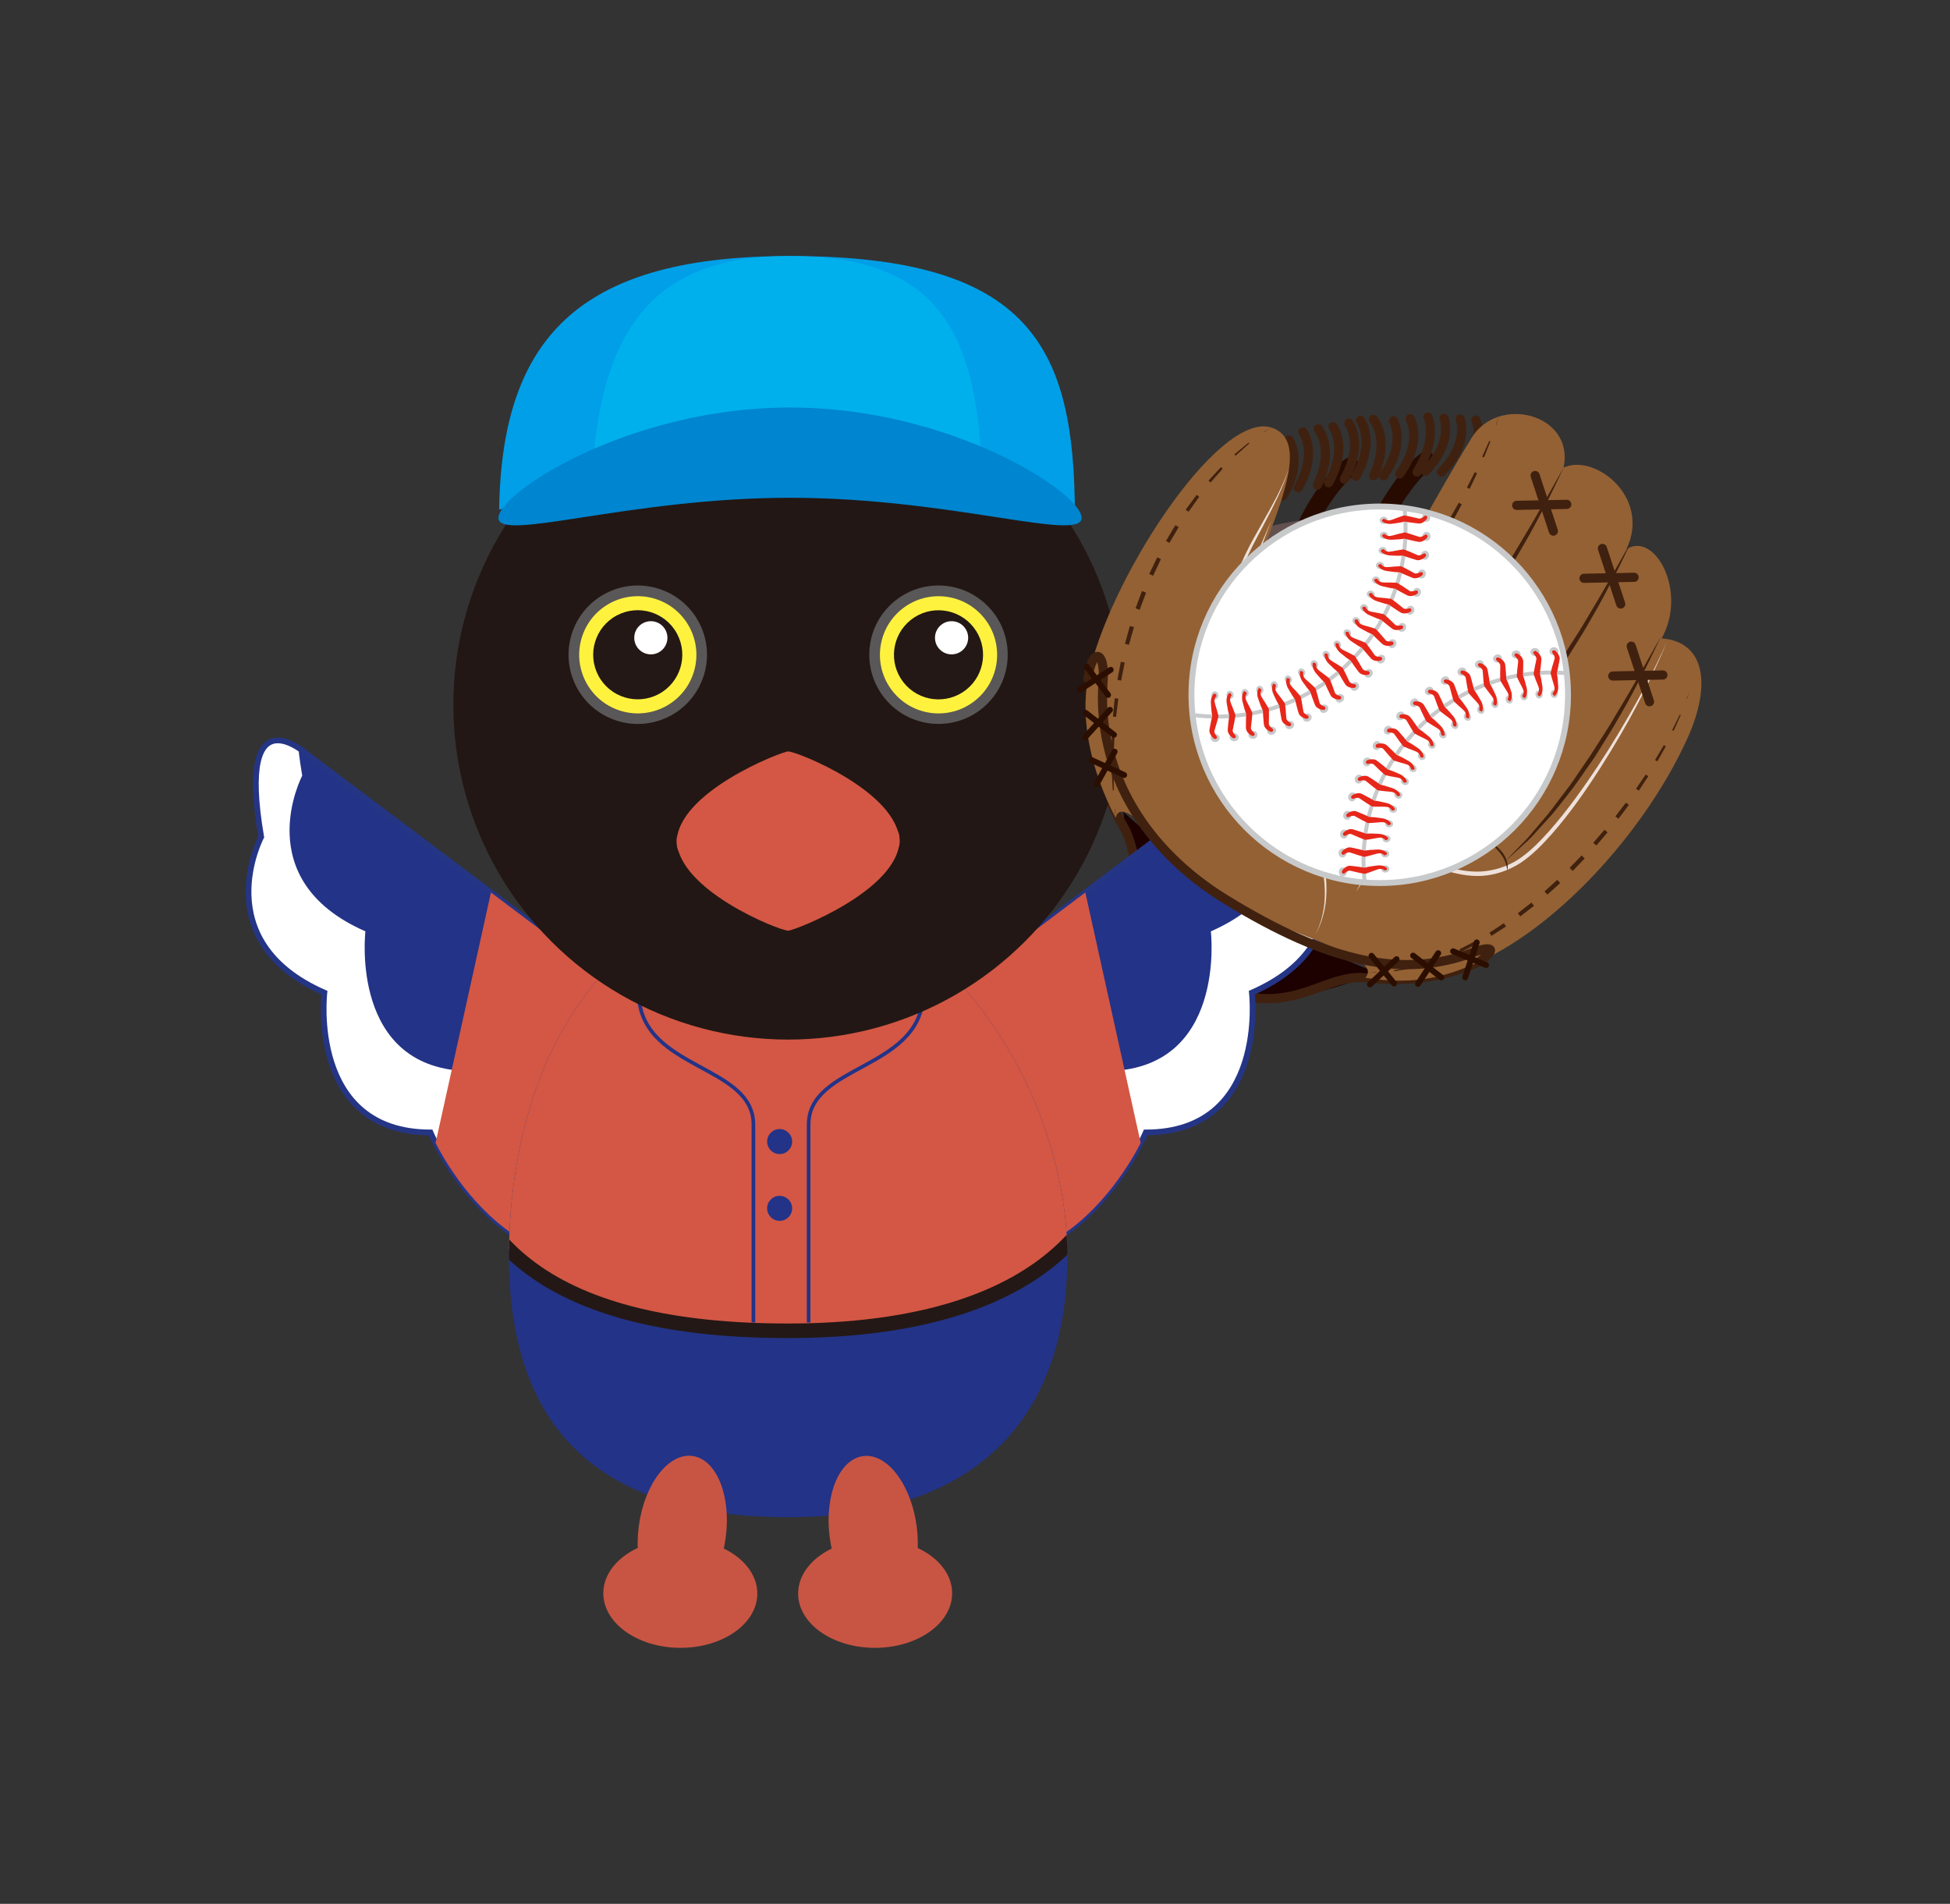 <svg xmlns="http://www.w3.org/2000/svg" xmlns:xlink="http://www.w3.org/1999/xlink" viewBox="0 0 536.1 523.4"><rect x="0" y="0" width="536.1" height="523.4" fill="#333333" stroke="none"/><defs><style>      .cls-1, .cls-2, .cls-3, .cls-4, .cls-5, .cls-6, .cls-7, .cls-8, .cls-9 {        fill: none;      }      .cls-10 {        fill: #e6271a;      }      .cls-2 {        stroke-width: 2.52px;      }      .cls-2, .cls-3 {        stroke: #40210f;      }      .cls-2, .cls-3, .cls-4, .cls-5, .cls-8 {        stroke-linecap: round;        stroke-linejoin: round;      }      .cls-3 {        stroke-width: 2.52px;      }      .cls-4 {        stroke: #63514f;      }      .cls-4, .cls-8 {        stroke-width: 5.05px;      }      .cls-5 {        stroke: #2b0e00;        stroke-width: 1.61px;      }      .cls-11 {        fill: #40210f;      }      .cls-12 {        fill: #009fe8;      }      .cls-13 {        fill: #eee1db;      }      .cls-14 {        fill: #233387;      }      .cls-15 {        fill: #946134;      }      .cls-6 {        stroke: #253585;        stroke-width: 1.57px;      }      .cls-6, .cls-7, .cls-16, .cls-17, .cls-9 {        stroke-miterlimit: 10;      }      .cls-7 {        stroke: #233387;      }      .cls-18 {        isolation: isolate;      }      .cls-19 {        mix-blend-mode: multiply;      }      .cls-20 {        fill: #00b0ec;      }      .cls-21 {        fill: #0085d0;      }      .cls-22 {        fill: #c8c9ca;      }      .cls-23 {        clip-path: url(#clippath-1);      }      .cls-24 {        clip-path: url(#clippath-3);      }      .cls-25 {        clip-path: url(#clippath-4);      }      .cls-26 {        clip-path: url(#clippath-2);      }      .cls-27 {        fill: #231815;      }      .cls-8 {        stroke: #270b00;      }      .cls-28, .cls-17 {        fill: #fff;      }      .cls-16 {        stroke: #231815;        stroke-width: 4px;      }      .cls-16, .cls-29 {        fill: #d35744;      }      .cls-30 {        fill: #c85543;      }      .cls-17 {        stroke-width: 1.62px;      }      .cls-17, .cls-9 {        stroke: #c8c9ca;      }      .cls-31 {        fill: #fff23f;      }      .cls-32 {        fill: #221714;      }      .cls-9 {        stroke-width: 1.08px;      }      .cls-33 {        fill: #1d0000;      }      .cls-34 {        fill: #595757;      }      .cls-35 {        clip-path: url(#clippath);      }    </style><clipPath id="clippath"><path class="cls-6" d="M264.58,270.78l84.28-63.37s19.58-17.69,12.68,22.68c0,0,15.04,28.6-17.37,42.81,0,0,4.54,38.4-29.17,38.43,0,0-21.42,50.53-65.85,30.97l15.43-71.52Z"></path></clipPath><clipPath id="clippath-1"><path class="cls-6" d="M168.77,270.78l-84.28-63.37s-19.57-17.69-12.68,22.68c0,0-15.04,28.6,17.37,42.81,0,0-4.54,38.4,29.17,38.43,0,0,21.42,50.53,65.85,30.97l-15.43-71.52Z"></path></clipPath><clipPath id="clippath-2"><path class="cls-1" d="M168.77,270.78l-84.28-63.37s-19.57-17.69-12.68,22.68c0,0-15.04,28.6,17.37,42.81,0,0-4.54,38.4,29.17,38.43,0,0,21.42,50.53,65.85,30.97l-15.43-71.52Z"></path></clipPath><clipPath id="clippath-3"><path class="cls-1" d="M264.58,270.78l84.28-63.37s19.58-17.69,12.68,22.68c0,0,15.04,28.6-17.37,42.81,0,0,4.54,38.4-29.17,38.43,0,0-21.42,50.53-65.85,30.97l15.43-71.52Z"></path></clipPath><clipPath id="clippath-4"><path class="cls-1" d="M293.43,345.37c0,47.31-27.96,71.74-76.75,71.74-52.17,0-76.75-24.43-76.75-71.74s21.71-98.85,76.75-98.85c40.81,0,76.75,51.54,76.75,98.85Z"></path></clipPath></defs><g class="cls-18"><g id="_&#x5716;&#x5C64;_15" data-name="&#x5716;&#x5C64; 15"><g><g><path class="cls-33" d="M378.21,267.28s-28.51,13.77-46.1,2.95c-19.03-11.71-23.32-47.05-23.32-47.05,0,0,24.44,21.79,34.9,28.23,10.45,6.43,34.52,15.87,34.52,15.87Z"></path><path class="cls-3" d="M406.8,264.35c-10.05,4.62-20.31,5.65-31.47,4.47-12.6-1.33-22.53,14.14-46.9-.86-17.47-10.75-13.81-31-19.59-40.78-7.41-12.55-11.24-29.56-9.73-40.55"></path></g><g><g><g><g class="cls-35"><path class="cls-28" d="M264.58,270.78l84.28-63.37s19.58-17.69,12.68,22.68c0,0,15.04,28.6-17.37,42.81,0,0,4.54,38.4-29.17,38.43,0,0-11.03,51.25-55.46,31.69l5.04-72.24Z"></path><path class="cls-14" d="M253.3,253.93l84.28-63.37s19.58-17.69,12.68,22.68c0,0,15.04,28.6-17.37,42.81,0,0,4.54,38.4-29.17,38.43,0,0-11.03,51.25-55.46,31.69l5.04-72.24Z"></path></g><path class="cls-6" d="M264.58,270.78l84.28-63.37s19.58-17.69,12.68,22.68c0,0,15.04,28.6-17.37,42.81,0,0,4.54,38.4-29.17,38.43,0,0-21.42,50.53-65.85,30.97l15.43-71.52Z"></path></g><g><g class="cls-23"><path class="cls-28" d="M168.77,270.78l-84.28-63.37s-19.57-17.69-12.68,22.68c0,0-15.04,28.6,17.37,42.81,0,0-4.54,38.4,29.17,38.43,0,0,11.03,51.25,55.45,31.69l-5.04-72.24Z"></path><path class="cls-14" d="M180.05,253.93l-84.28-63.37s-19.58-17.69-12.68,22.68c0,0-15.04,28.6,17.37,42.81,0,0-4.54,38.4,29.17,38.43,0,0,11.03,51.25,55.46,31.69l-5.04-72.24Z"></path></g><path class="cls-6" d="M168.77,270.78l-84.28-63.37s-19.57-17.69-12.68,22.68c0,0-15.04,28.6,17.37,42.81,0,0-4.54,38.4,29.17,38.43,0,0,21.42,50.53,65.85,30.97l-15.43-71.52Z"></path></g><g class="cls-26"><polygon class="cls-29" points="202.18 389.31 109.52 360.51 140.13 222.03 250.84 255.58 202.18 389.31"></polygon></g><g class="cls-24"><polygon class="cls-29" points="231.18 389.31 323.83 360.51 293.23 222.03 182.52 255.58 231.18 389.31"></polygon></g></g><path class="cls-14" d="M293.43,345.37c0,47.31-27.96,71.74-76.75,71.74-52.17,0-76.75-24.43-76.75-71.74s21.71-98.85,76.75-98.85c40.81,0,76.75,51.54,76.75,98.85Z"></path><g class="cls-25"><path class="cls-16" d="M309.92,298.61c0,44.35-33.99,67.25-93.3,67.25-63.42,0-93.3-22.9-93.3-67.25s26.4-92.68,93.3-92.68c49.61,0,93.3,48.32,93.3,92.68Z"></path></g><g><path class="cls-7" d="M175.64,274.32c1.61,19.89,31.49,18.45,31.49,34.88v54.38"></path><path class="cls-7" d="M253.8,274.32c-1.61,19.89-31.49,18.45-31.49,34.88v54.38"></path></g><circle class="cls-32" cx="216.68" cy="193.76" r="92.05" transform="translate(-73.54 209.96) rotate(-45)"></circle><g><g><circle class="cls-34" cx="258.02" cy="180" r="19.03" transform="translate(-53.13 226.49) rotate(-43.4)"></circle><circle class="cls-31" cx="258.02" cy="180" r="16.11" transform="translate(-56.07 197.91) rotate(-38.16)"></circle><circle class="cls-27" cx="258.02" cy="180" r="12.25" transform="translate(-56.05 198.35) rotate(-38.24)"></circle><path class="cls-28" d="M266.17,175.34c0,2.52-2.04,4.56-4.56,4.56s-4.56-2.04-4.56-4.56,2.04-4.56,4.56-4.56,4.56,2.04,4.56,4.56Z"></path></g><g><circle class="cls-34" cx="175.34" cy="180" r="19.03" transform="translate(-63.97 103.34) rotate(-27.99)"></circle><circle class="cls-31" cx="175.34" cy="180" r="16.11" transform="translate(-45.45 299.99) rotate(-74.27)"></circle><circle class="cls-27" cx="175.34" cy="180" r="12.25" transform="translate(-64.11 103.77) rotate(-28.09)"></circle><path class="cls-28" d="M183.49,175.34c0,2.52-2.04,4.56-4.56,4.56s-4.56-2.04-4.56-4.56,2.04-4.56,4.56-4.56,4.56,2.04,4.56,4.56Z"></path></g></g><g><path class="cls-29" d="M247.32,231.64c0,5.48-13.72,3.42-30.64,3.42s-30.64,4.82-30.64-3.42c0-13.84,28.91-25.06,30.64-25.06,2.41,0,30.64,11.22,30.64,25.06Z"></path><path class="cls-29" d="M186.04,230.8c0-5.48,13.72-3.42,30.64-3.42s30.64-4.82,30.64,3.42c0,13.84-28.91,25.06-30.64,25.06-2.41,0-30.64-11.22-30.64-25.06Z"></path></g><path class="cls-14" d="M217.78,313.84c0,1.9-1.54,3.44-3.44,3.44s-3.44-1.54-3.44-3.44,1.54-3.44,3.44-3.44,3.44,1.54,3.44,3.44Z"></path><path class="cls-14" d="M217.78,332.2c0,1.9-1.54,3.44-3.44,3.44s-3.44-1.54-3.44-3.44,1.54-3.44,3.44-3.44,3.44,1.54,3.44,3.44Z"></path></g><g><path class="cls-8" d="M352.57,179.62c-3.23-21.53,10.35-45.45,18.65-51.33"></path><path class="cls-8" d="M368.43,181.29c.83-22.81,15.38-48.73,23.67-54.61"></path><path class="cls-4" d="M339.71,151.1c19.31-10.04,43.38-5.76,51.64.18"></path><path class="cls-4" d="M329.84,172.46c20.11-8.35,43.71-2.02,51.43,4.61"></path><path class="cls-3" d="M354.41,120.97s4.05,5.92-1.75,15.34"></path><path class="cls-3" d="M358.17,118.7s4.24,5.78-1.24,15.39"></path><path class="cls-3" d="M362.4,117.89s4.63,5.48-.2,15.44"></path><path class="cls-3" d="M366.5,117.3s4.24,5.78-1.24,15.4"></path><path class="cls-3" d="M370.83,116.32s4.24,5.78-1.24,15.39"></path><path class="cls-3" d="M374,115.54s4.24,5.78-1.24,15.4"></path><path class="cls-3" d="M377.59,115.32s4.72,5.4.07,15.44"></path><path class="cls-2" d="M383.1,115.71s3.62,6.19-2.79,15.12"></path><path class="cls-3" d="M387.67,115.1s3.61,6.19-2.85,15.18"></path><path class="cls-3" d="M392.57,114.63s2.85,5.75-2.99,15.15"></path><path class="cls-3" d="M397.02,115.01s2.61,6.68-5.16,14.56"></path><path class="cls-3" d="M401.45,115.18s2.61,6.68-5.16,14.56"></path><path class="cls-3" d="M405.75,115.48s3.06,6.48-4.17,14.87"></path><path class="cls-15" d="M406.8,264.35c-10.85,4.99-19.22,6.3-31.47,4.47,5.64-6.07-22.49-11.78-38.37-21.55-10.78-6.63-28.4-30.69-30.24-22.41-6.86-13.02-9.74-27.24-7.62-38.23,5.05-26.21,35.71-73.71,50.39-69.1,17.44,5.48-16.15,51.01-4.81,56.04,28.43,12.58,37.6-16.95,59.92-53.22,7.34-11.93,28.33-6.52,25.28,8.22,8.26-4.03,24.16,7.9,17.27,22.42,7.82-5.01,16.88,11.65,9.67,24.51,12.27.98,13.5,13.18,7.22,27.19-10.9,24.33-34.31,51.11-57.25,61.66Z"></path><g><polygon class="cls-11" points="349.49 117.53 347.46 118.86 347.41 118.78 349.49 117.53"></polygon><polygon class="cls-11" points="343.45 121.91 339.68 125.28 339.36 124.91 343.26 121.69 343.45 121.91"></polygon><polygon class="cls-11" points="336.15 128.86 332.81 132.65 332.24 132.13 335.67 128.42 336.15 128.86"></polygon><polygon class="cls-11" points="329.69 136.58 326.76 140.7 325.97 140.12 328.98 136.06 329.69 136.58"></polygon><polygon class="cls-11" points="324.05 144.91 321.49 149.27 320.55 148.72 323.14 144.37 324.05 144.91"></polygon><polygon class="cls-11" points="319.16 153.71 317.01 158.29 315.96 157.79 318.14 153.22 319.16 153.71"></polygon><rect class="cls-11" x="311.1" y="164.47" width="5.05" height="1.2" transform="translate(49.68 401.59) rotate(-69.62)"></rect><polygon class="cls-11" points="311.75 172.4 310.37 177.27 309.28 176.97 310.63 172.09 311.75 172.4"></polygon><polygon class="cls-11" points="309.21 182.15 308.23 187.11 307.2 186.91 308.14 181.94 309.21 182.15"></polygon><polygon class="cls-11" points="307.45 192.07 306.84 197.1 305.96 197 306.47 191.96 307.45 192.07"></polygon><polygon class="cls-11" points="306.42 202.1 306.19 207.16 305.54 207.13 305.66 202.08 306.42 202.1"></polygon><polygon class="cls-11" points="306.13 212.2 306.23 217.26 305.94 217.27 305.64 212.21 306.13 212.2"></polygon><polygon class="cls-11" points="306.53 222.43 306.72 224.86 306.43 222.44 306.53 222.43"></polygon></g><g class="cls-19"><path class="cls-13" d="M354.41,128.68s-.18.51-.5,1.46c-.31.96-.81,2.35-1.56,4.08-1.44,3.48-3.96,8.26-6.99,13.93-1.51,2.84-3.02,5.99-4.25,9.43-1.23,3.44-2.16,7.22-2.31,11.19-.16,3.96.27,8.08,1.36,12.13,1.05,4.06,2.75,7.96,4.59,11.84,3.65,7.75,7.85,15.27,11.34,22.56,3.52,7.27,6.29,14.36,7.65,20.71,1.39,6.35,1.1,11.91.05,15.54-.22.92-.49,1.72-.77,2.4-.24.69-.48,1.26-.73,1.71-.44.9-.69,1.39-.69,1.39,0,0,.22-.49.64-1.41.23-.45.44-1.03.66-1.73.26-.68.49-1.48.68-2.4.44-1.82.71-4.09.64-6.7-.05-2.6-.44-5.52-1.16-8.64-1.44-6.26-4.39-13.19-7.93-20.4-3.52-7.23-7.76-14.71-11.49-22.5-1.82-3.89-3.54-7.93-4.59-12.08-1.08-4.15-1.51-8.39-1.31-12.47.16-4.1,1.22-7.97,2.53-11.44,1.33-3.48,2.91-6.63,4.48-9.45,3.14-5.64,5.88-10.26,7.41-13.69.81-1.7,1.35-3.07,1.7-4.02.36-.94.55-1.44.55-1.44Z"></path></g><g class="cls-19"><path class="cls-13" d="M349.57,142.97s-.63,1.67-1.74,4.6c-.54,1.47-1.2,3.25-1.95,5.3-.71,2.06-1.56,4.37-2.33,6.93-1.54,5.08-2.98,11.31-1.87,17.85.55,3.22,1.64,6.56,3.26,9.58,1.64,3.06,3.69,5.97,5.85,8.8,4.36,5.63,9.25,10.88,13.49,16.11,4.23,5.22,7.83,10.51,9.71,15.62.95,2.54,1.41,5.03,1.48,7.23.02,2.21-.27,4.12-.71,5.63-.45,1.51-.91,2.66-1.31,3.4-.37.75-.57,1.15-.57,1.15,0,0,.18-.41.53-1.17.37-.75.78-1.92,1.17-3.42.38-1.51.59-3.4.49-5.56-.15-2.16-.72-4.54-1.69-7.01-1.94-4.97-5.62-10.08-9.9-15.2-4.25-5.17-9.18-10.37-13.63-16.04-2.22-2.83-4.28-5.81-5.95-8.98-1.69-3.2-2.74-6.56-3.3-9.95-.54-3.38-.46-6.72.07-9.79.51-3.07,1.34-5.89,2.18-8.45,1.71-5.12,3.55-9.2,4.77-12.09,1.24-2.88,1.95-4.52,1.95-4.52Z"></path></g><g class="cls-19"><path class="cls-13" d="M458.26,176.38s-2.77,7.23-8.22,17.48c-2.69,5.14-6.09,10.99-9.99,17.12-3.91,6.1-8.3,12.51-13.45,18.34-2.58,2.9-5.31,5.72-8.55,7.9-3.3,2.13-7.02,3.37-10.76,3.58-3.74.18-7.28-.63-10.46-1.63-3.19-.99-6.11-2.15-8.88-2.75-2.76-.62-5.44-.46-7.48.61-2.06,1.01-3.52,2.49-4.59,3.77-1.08,1.28-1.81,2.41-2.27,3.17-.47.77-.73,1.18-.73,1.18,0,0,.23-.43.65-1.23.42-.8,1.08-1.96,2.1-3.33,1.02-1.35,2.39-2.98,4.55-4.15,2.13-1.21,5.05-1.47,7.94-.92,2.92.51,5.88,1.65,9.03,2.6,3.14.94,6.55,1.67,10.08,1.47,3.48-.22,7.12-1.32,10.21-3.32,3.09-2.06,5.81-4.82,8.36-7.67,5.09-5.75,9.56-12.06,13.55-18.08,3.98-6.03,7.4-11.86,10.25-16.9,5.7-10.08,8.66-17.24,8.66-17.24Z"></path></g><g><polygon class="cls-11" points="412.07 114.53 411.33 116.85 411.23 116.81 412.07 114.53"></polygon><polygon class="cls-11" points="409.74 121.33 407.99 125.75 407.49 125.54 409.44 121.2 409.74 121.33"></polygon><polygon class="cls-11" points="406.07 130.12 404.03 134.41 403.3 134.05 405.45 129.81 406.07 130.12"></polygon><polygon class="cls-11" points="401.87 138.66 399.61 142.84 398.7 142.33 401.06 138.21 401.87 138.66"></polygon><polygon class="cls-11" points="397.19 146.97 394.67 151.01 393.73 150.41 396.28 146.39 397.19 146.97"></polygon><polygon class="cls-11" points="392.02 155 389.25 158.89 388.27 158.19 391.08 154.33 392.02 155"></polygon><polygon class="cls-11" points="386.29 162.68 383.19 166.29 382.31 165.54 385.38 161.9 386.29 162.68"></polygon><polygon class="cls-11" points="379.86 169.78 376.36 173.01 375.63 172.22 379.1 168.96 379.86 169.78"></polygon><polygon class="cls-11" points="372.53 175.99 368.45 178.45 367.96 177.65 371.98 175.11 372.53 175.99"></polygon><path class="cls-11" d="M363.92,180.29s-1.16.27-2.31.54c-1.21.13-2.43.26-2.43.26l-.03-.69s1.14-.15,2.28-.3c1.15-.3,2.3-.6,2.3-.6l.2.79Z"></path><path class="cls-11" d="M354.35,180.51s-1.12-.41-2.22-.84c-1.06-.59-2.12-1.17-2.12-1.17l.17-.28s1.05.52,2.09,1.04c1.12.38,2.26.74,2.26.74l-.18.51Z"></path><polygon class="cls-11" points="346.29 175.39 344.69 173.57 346.38 175.32 346.29 175.39"></polygon></g><g><polygon class="cls-11" points="464.55 189.84 463.79 192.15 463.7 192.12 464.55 189.84"></polygon><polygon class="cls-11" points="462.07 196.59 460.12 200.92 459.71 200.73 461.82 196.47 462.07 196.59"></polygon><polygon class="cls-11" points="457.97 205.18 455.64 209.32 455.01 208.95 457.43 204.86 457.97 205.18"></polygon><polygon class="cls-11" points="453.15 213.4 450.55 217.37 449.77 216.85 452.46 212.93 453.15 213.4"></polygon><polygon class="cls-11" points="447.81 221.29 444.95 225.09 444.1 224.45 446.99 220.67 447.81 221.29"></polygon><polygon class="cls-11" points="441.96 228.82 438.88 232.45 438.02 231.71 441.12 228.11 441.96 228.82"></polygon><polygon class="cls-11" points="435.67 236 432.38 239.43 431.52 238.6 434.83 235.19 435.67 236"></polygon><polygon class="cls-11" points="428.94 242.77 425.4 245.95 424.62 245.08 428.13 241.88 428.94 242.77"></polygon><polygon class="cls-11" points="421.73 249.03 417.96 251.93 417.29 251.07 421.03 248.13 421.73 249.03"></polygon><polygon class="cls-11" points="414.04 254.71 410.04 257.28 409.48 256.41 413.46 253.81 414.04 254.71"></polygon><polygon class="cls-11" points="405.85 259.64 401.59 261.74 401.21 260.99 405.43 258.8 405.85 259.64"></polygon><polygon class="cls-11" points="397.15 263.59 392.64 265.12 392.44 264.52 396.91 262.9 397.15 263.59"></polygon><polygon class="cls-11" points="387.99 266.27 383.29 267.01 383.24 266.74 387.91 265.82 387.99 266.27"></polygon><polygon class="cls-11" points="378.49 267.32 376.06 267.29 378.49 267.22 378.49 267.32"></polygon></g><path class="cls-11" d="M429.89,128.57s-.5,1.06-1.39,2.91c-.92,1.83-2.11,4.52-3.79,7.61-1.64,3.11-3.51,6.78-5.75,10.57-1.11,1.9-2.21,3.89-3.46,5.84-1.23,1.96-2.47,3.96-3.71,5.95-1.35,1.93-2.69,3.85-4.02,5.75-1.29,1.92-2.69,3.72-4.06,5.45-1.36,1.73-2.65,3.43-3.99,4.95-1.36,1.49-2.65,2.91-3.84,4.21-1.17,1.32-2.28,2.49-3.38,3.42-1.06.97-1.98,1.81-2.73,2.5-1.52,1.38-2.39,2.16-2.39,2.16,0,0,.81-.85,2.23-2.33.71-.73,1.58-1.63,2.57-2.65,1.03-.99,2.07-2.22,3.19-3.57,1.13-1.34,2.36-2.79,3.66-4.32,1.27-1.55,2.48-3.3,3.83-5.02,1.34-1.73,2.71-3.53,3.98-5.46,1.3-1.9,2.61-3.83,3.93-5.77,1.26-1.97,2.52-3.94,3.76-5.88,1.27-1.92,2.4-3.89,3.52-5.77,1.1-1.9,2.25-3.68,3.24-5.43,1-1.75,1.95-3.4,2.82-4.92,3.47-6.12,5.77-10.2,5.77-10.2Z"></path><path class="cls-11" d="M448.59,148.67s-.5,1.06-1.39,2.91c-.93,1.83-2.11,4.51-3.79,7.61-1.64,3.11-3.51,6.78-5.75,10.57-1.11,1.9-2.21,3.89-3.47,5.84-1.22,1.96-2.47,3.96-3.71,5.95-1.35,1.93-2.69,3.85-4.02,5.75-1.29,1.92-2.69,3.72-4.06,5.45-1.37,1.73-2.65,3.43-3.99,4.95-1.36,1.49-2.65,2.91-3.84,4.21-1.17,1.32-2.28,2.49-3.38,3.42-1.06.97-1.98,1.81-2.73,2.5-1.52,1.37-2.4,2.16-2.4,2.16,0,0,.81-.85,2.23-2.33.71-.73,1.58-1.63,2.58-2.65,1.02-.99,2.07-2.22,3.19-3.57,1.13-1.34,2.36-2.79,3.66-4.32,1.27-1.55,2.48-3.3,3.83-5.02,1.34-1.73,2.71-3.53,3.98-5.46,1.3-1.9,2.61-3.83,3.93-5.77,1.26-1.97,2.52-3.94,3.76-5.88,1.27-1.92,2.4-3.89,3.52-5.77,1.1-1.9,2.25-3.69,3.24-5.43,1-1.75,1.94-3.4,2.82-4.92,3.47-6.12,5.77-10.2,5.77-10.2Z"></path><path class="cls-11" d="M456.5,175.29s-.5,1.06-1.39,2.91c-.93,1.83-2.11,4.52-3.79,7.61-1.64,3.11-3.51,6.78-5.75,10.57-1.11,1.9-2.21,3.89-3.46,5.84-1.23,1.96-2.47,3.96-3.71,5.95-1.35,1.93-2.69,3.85-4.02,5.75-1.29,1.92-2.69,3.72-4.06,5.45-1.37,1.73-2.65,3.43-3.99,4.95-1.36,1.49-2.65,2.91-3.84,4.21-1.17,1.32-2.28,2.49-3.38,3.42-1.06.97-1.98,1.81-2.73,2.51-1.52,1.37-2.4,2.16-2.4,2.16,0,0,.81-.85,2.23-2.33.71-.73,1.58-1.63,2.57-2.65,1.03-.99,2.07-2.22,3.19-3.57,1.13-1.34,2.36-2.79,3.66-4.32,1.27-1.55,2.48-3.3,3.83-5.02,1.34-1.73,2.71-3.53,3.97-5.46,1.3-1.9,2.61-3.83,3.93-5.77,1.26-1.97,2.52-3.94,3.76-5.88,1.27-1.92,2.4-3.89,3.52-5.77,1.1-1.9,2.25-3.68,3.24-5.43,1-1.75,1.95-3.4,2.82-4.92,3.47-6.12,5.77-10.2,5.77-10.2Z"></path><line class="cls-3" x1="422.04" y1="130.73" x2="427.06" y2="146.01"></line><line class="cls-3" x1="416.97" y1="138.93" x2="430.74" y2="138.66"></line><line class="cls-3" x1="440.54" y1="150.78" x2="445.57" y2="166.06"></line><line class="cls-3" x1="435.47" y1="158.99" x2="449.25" y2="158.71"></line><line class="cls-3" x1="448.46" y1="177.64" x2="453.49" y2="192.93"></line><line class="cls-3" x1="443.39" y1="185.85" x2="457.17" y2="185.57"></line><path class="cls-3" d="M406.8,264.35c5.46-4.03,2.55-4.15-1.84-2.49-18.94,7.13-39.27,3.09-68-14.59-21.94-13.5-35.58-34.9-33.69-60.14.62-8.28-3.05-9.29-4.17-.5"></path><line class="cls-5" x1="405.99" y1="259.08" x2="402.82" y2="268.69"></line><line class="cls-5" x1="399.49" y1="261.52" x2="408.57" y2="265.31"></line><line class="cls-5" x1="395.4" y1="262.04" x2="389.84" y2="270.5"></line><line class="cls-5" x1="388.49" y1="262.71" x2="396.27" y2="268.72"></line><line class="cls-5" x1="383.95" y1="263.69" x2="376.61" y2="270.65"></line><line class="cls-5" x1="377.06" y1="262.76" x2="383.27" y2="270.39"></line><line class="cls-5" x1="305.36" y1="184.14" x2="296.86" y2="189.63"></line><line class="cls-5" x1="304.64" y1="191.05" x2="298.69" y2="183.21"></line><line class="cls-5" x1="305.16" y1="195.14" x2="298.37" y2="202.64"></line><line class="cls-5" x1="306.25" y1="202" x2="298.47" y2="195.97"></line><line class="cls-5" x1="306.44" y1="206.64" x2="301.54" y2="215.49"></line><line class="cls-5" x1="309.06" y1="213.07" x2="300.12" y2="208.97"></line><path class="cls-11" d="M383.5,187.37s.63.13,1.52.49c.89.37,2.01,1.03,2.97,1.9.94.89,1.65,2.04,1.9,2.99.27.95.14,1.6.19,1.59,0,0-.04-.15-.12-.42-.05-.27-.21-.63-.39-1.05-.39-.83-1.08-1.85-1.99-2.67-1.79-1.67-4.07-2.83-4.07-2.83Z"></path><path class="cls-11" d="M402.95,206.83s.59.24,1.4.77c.8.53,1.77,1.39,2.55,2.43.76,1.06,1.23,2.32,1.29,3.3.08.98-.17,1.6-.12,1.6,0,0-.01-.16-.03-.43,0-.28-.09-.66-.18-1.11-.22-.89-.7-2.02-1.45-3-1.44-1.98-3.46-3.56-3.46-3.56Z"></path><path class="cls-11" d="M409.25,231.34s.59.24,1.39.77c.8.53,1.77,1.39,2.55,2.43.76,1.06,1.23,2.32,1.29,3.3.08.98-.16,1.6-.12,1.6,0,0-.01-.16-.04-.44,0-.28-.09-.66-.18-1.11-.22-.89-.7-2.02-1.45-3-1.44-1.98-3.45-3.56-3.45-3.56Z"></path></g><g><path class="cls-12" d="M213.62,133.34c32.33,0,61.45,3.07,81.9,7.99-.19-45.36-11.63-70.94-78.22-70.94-56.46,0-79.35,21.01-80.07,69.7,20.01-4.19,46.87-6.75,76.4-6.75Z"></path><path class="cls-20" d="M213.62,133.34c20.63,0,39.96,1.25,56.56,3.43-.66-42.51-9.41-66.39-53.18-66.39-37.35,0-53.11,19.86-54.41,65.7,15.31-1.76,32.65-2.75,51.04-2.75Z"></path><path class="cls-21" d="M297.36,142.36c0,6.85-35.89-5.51-80.16-5.51s-80.16,12.37-80.16,5.51,35.89-30.33,80.16-30.33,80.16,23.48,80.16,30.33Z"></path></g><g><path class="cls-17" d="M431.08,191.01c0,28.59-23.17,51.76-51.76,51.76s-51.76-23.17-51.76-51.76,23.17-51.76,51.76-51.76,51.76,23.17,51.76,51.76Z"></path><path class="cls-9" d="M328.55,196.64c2,.24,4.04.36,6.11.36,28.59,0,51.76-23.17,51.76-51.76,0-1.85-.1-3.68-.29-5.48"></path><path class="cls-9" d="M430.74,185.05c-1.36-.11-2.73-.16-4.11-.16-28.58,0-51.76,23.17-51.76,51.76,0,2.02.12,4,.34,5.96"></path><g><g><path class="cls-22" d="M379.75,238.95c.03.56.56.98,1.17.93.61-.04,1.09-.51,1.05-1.04-.03-.53-.56-.95-1.17-.93-.61.02-1.08.48-1.05,1.04Z"></path><path class="cls-22" d="M368.07,239.78c.04.7.57,1.23,1.18,1.18.61-.05,1.08-.63,1.04-1.3-.04-.67-.57-1.2-1.18-1.18-.61.02-1.08.6-1.04,1.3Z"></path><path class="cls-10" d="M381.35,238.76c.02-.1-.06-.11-.1-.16-.05-.04-.12-.09-.18-.14-.13-.09-.25-.18-.4-.24-.14-.07-.3-.12-.45-.18-.15-.03-.31-.08-.46-.09-.16-.02-.31-.04-.45-.04-.09,0-.12,0-.25,0-.06,0-.13,0-.22.01l-.43.05-.39.05c-.52.06-1.04.14-1.55.23-.51.09-1.01.21-1.51.36l.39-.02c-1.03-.2-2.06-.33-3.11-.46l-.8-.09-.22-.02s-.25-.01-.33,0l-.09.02-.14.03c-.1.02-.17.05-.25.08-.61.25-1.05.68-1.41,1.19-.16.23-.12.56.08.74.18.15.41.15.58,0l.02-.02c.35-.31.76-.57,1.13-.67.04,0,.1-.02.12-.03h.05s.1-.01.1-.01c.05,0-.02,0,.06.02l.17.03.74.17c1,.24,2.01.48,3.02.64.13.02.27,0,.39-.03.49-.15.98-.32,1.46-.5l1.44-.54.36-.12.33-.1s.09-.03.16-.04c0,0,.09,0,.14,0,.11,0,.22,0,.32,0,.11,0,.2.03.3.05.09.03.18.05.27.1.08.03.17.09.25.13.04.03.07.05.12.08.06.03.07.1.18.08.32-.07.56-.3.61-.57Z"></path></g><g><path class="cls-22" d="M379.72,234.69c-.03.56.44,1.03,1.06,1.04.61,0,1.14-.41,1.17-.94.03-.53-.45-.99-1.06-1.04-.61-.04-1.13.38-1.16.94Z"></path><path class="cls-22" d="M368,234.46c-.03.7.44,1.27,1.05,1.28.61,0,1.14-.53,1.17-1.2.03-.67-.44-1.24-1.05-1.28-.61-.04-1.14.5-1.17,1.2Z"></path><path class="cls-10" d="M381.33,234.63c.03-.1-.05-.11-.08-.17-.04-.04-.11-.1-.16-.16-.12-.1-.23-.2-.38-.28-.13-.09-.28-.15-.43-.22-.15-.05-.3-.11-.45-.13-.15-.04-.3-.07-.45-.08-.09,0-.12-.02-.25-.03-.06,0-.13,0-.22,0h-.43s-.4.03-.4.03c-.53.02-1.05.04-1.57.09-.52.05-1.03.12-1.54.22l.39.02c-1-.29-2.01-.52-3.04-.74l-.79-.16-.22-.04s-.25-.04-.33-.02h-.1s-.15.03-.15.03c-.1.01-.17.04-.26.06-.64.2-1.12.59-1.53,1.06-.18.21-.18.54,0,.74.16.17.4.18.58.06l.02-.02c.39-.28.82-.5,1.19-.56.04,0,.1-.02.13-.01h.05s.1,0,.1,0c.04,0-.02,0,.06.02l.16.05.72.23c.97.32,1.95.66,2.94.91.13.03.26.03.39,0,.5-.11,1.01-.23,1.51-.36l1.49-.41.37-.08.34-.07s.1-.02.17-.02c0,0,.09,0,.14,0,.11,0,.22.01.32.03.11.01.19.05.29.08.09.04.18.07.25.12.08.04.16.1.23.16.04.03.07.05.11.09.05.03.06.11.17.09.33-.04.59-.25.67-.52Z"></path></g><g><path class="cls-22" d="M380.07,230.44c-.09.56.34,1.06.95,1.12.61.06,1.17-.31,1.26-.83.08-.52-.35-1.03-.95-1.12-.61-.1-1.17.28-1.25.83Z"></path><path class="cls-22" d="M368.42,229.15c-.1.69.31,1.31.92,1.37.61.06,1.19-.42,1.29-1.09.1-.66-.31-1.28-.92-1.37-.61-.09-1.18.39-1.29,1.09Z"></path><path class="cls-10" d="M381.68,230.53c.04-.09-.04-.12-.06-.17-.04-.05-.1-.11-.15-.17-.11-.11-.21-.22-.34-.31-.13-.1-.27-.17-.41-.25-.14-.06-.29-.14-.44-.17-.15-.05-.29-.1-.44-.12-.09-.02-.12-.03-.25-.05-.06-.01-.13-.02-.22-.03l-.43-.03-.4-.02c-.53-.03-1.05-.05-1.58-.06-.52,0-1.04.03-1.56.08l.38.05c-.97-.38-1.95-.69-2.96-1.01l-.77-.23-.21-.06s-.24-.06-.33-.05h-.24c-.1.01-.17.03-.26.04-.66.14-1.17.48-1.63.92-.2.19-.23.53-.07.74.14.18.38.22.57.11h.02c.41-.25.87-.43,1.24-.47.04,0,.1,0,.13,0h.05s.1.01.1.01c.04,0-.02,0,.05.03l.16.06.69.3c.94.41,1.88.83,2.84,1.17.12.04.26.06.38.04.51-.06,1.03-.13,1.54-.23l1.52-.27.38-.05.34-.04s.1-.01.17-.01c0,0,.09.01.14.02.11.01.21.03.31.06.1.02.19.07.28.1.08.05.17.09.24.14.08.05.15.12.22.18.03.03.06.06.1.1.05.04.05.11.16.11.33,0,.61-.2.72-.45Z"></path></g><g><path class="cls-22" d="M380.81,226.24c-.14.54.23,1.08.84,1.2.59.12,1.2-.2,1.33-.71.13-.51-.24-1.05-.84-1.2-.6-.15-1.19.17-1.33.71Z"></path><path class="cls-22" d="M369.32,223.9c-.19.68.19,1.33.81,1.45.59.12,1.18-.32,1.36-.97.17-.65-.18-1.3-.78-1.45-.6-.15-1.22.28-1.39.96Z"></path><path class="cls-10" d="M382.41,226.48c.05-.09-.02-.12-.04-.18-.03-.05-.09-.12-.13-.18-.1-.12-.19-.24-.31-.34-.11-.11-.25-.2-.38-.29-.14-.07-.28-.16-.42-.21-.14-.06-.28-.12-.42-.16-.08-.02-.11-.04-.24-.07-.06-.02-.13-.03-.22-.05l-.43-.07-.4-.05c-.52-.08-1.04-.15-1.56-.2-.52-.05-1.04-.07-1.57-.06l.38.09c-.93-.46-1.88-.87-2.85-1.27l-.74-.3-.21-.08s-.23-.08-.32-.08h-.1s-.15-.01-.15-.01c-.1,0-.18,0-.26.01-.67.08-1.22.37-1.71.76-.22.17-.29.5-.14.73.12.19.36.25.56.16h.02c.43-.21.91-.35,1.28-.35.04,0,.1,0,.13,0h.05s.1.02.1.02c.04.01-.02,0,.05.03l.15.08.66.36c.89.49,1.79,1,2.71,1.42.12.05.25.08.38.08.52-.01,1.04-.04,1.56-.08l1.55-.13.38-.02h.35s.1,0,.17,0c0,0,.09.02.13.03.11.02.21.05.31.09.1.03.18.09.27.13.08.05.16.1.22.16.07.06.14.13.2.19.03.04.05.07.09.11.05.04.04.11.15.12.33.02.63-.14.76-.38Z"></path></g><g><path class="cls-22" d="M381.92,222.12c-.21.52.17,1.11.76,1.28.59.17,1.15-.11,1.36-.6.19-.5-.14-1.07-.72-1.27-.58-.2-1.21.06-1.4.58Z"></path><path class="cls-22" d="M370.7,218.74c-.26.65.13,1.36.71,1.53.61.18,1.17-.23,1.41-.85.23-.63-.06-1.3-.64-1.51-.58-.2-1.25.17-1.48.83Z"></path><path class="cls-10" d="M383.49,222.51c.06-.08-.01-.12-.03-.18-.03-.05-.07-.13-.11-.19-.08-.13-.16-.25-.28-.37-.1-.12-.23-.22-.35-.32-.13-.09-.26-.19-.39-.25-.13-.08-.27-.15-.41-.2-.08-.03-.11-.05-.23-.09-.06-.02-.12-.04-.21-.07l-.42-.11-.39-.09c-.51-.13-1.03-.24-1.54-.34-.52-.1-1.03-.16-1.56-.21l.37.12c-.88-.55-1.79-1.04-2.72-1.53l-.71-.37-.2-.09s-.23-.1-.31-.11l-.1-.02-.15-.02c-.1-.01-.18-.01-.26-.01-.67.02-1.25.26-1.78.6-.24.15-.33.47-.21.71.1.2.33.28.54.21h.03c.45-.17.94-.26,1.31-.23.04,0,.1.01.13.02h.05s.09.04.09.04c.04.02-.02,0,.05.04l.14.09.62.41c.83.57,1.69,1.16,2.6,1.67.12.07.25.1.37.11.51.03,1.01.05,1.52.05h1.56s.38.03.38.03l.35.02s.1,0,.17.02c0,0,.09.03.13.04.11.03.21.07.3.12.1.04.17.1.26.15.07.06.15.11.21.18.07.06.12.14.18.21.03.04.05.07.08.12.04.05.03.12.14.14.33.05.64-.08.8-.31Z"></path></g><g><path class="cls-22" d="M383.41,218.13c-.24.51.1,1.14.66,1.36.58.23,1.16,0,1.38-.48.23-.48-.03-1.07-.59-1.33-.56-.26-1.21-.06-1.46.45Z"></path><path class="cls-22" d="M372.54,213.74c-.25.65.02,1.37.59,1.6.57.23,1.22-.1,1.46-.73.29-.61.07-1.3-.49-1.56-.56-.25-1.26.05-1.56.69Z"></path><path class="cls-10" d="M384.94,218.65c.07-.08,0-.12,0-.18-.02-.05-.06-.13-.09-.2-.07-.14-.14-.27-.24-.39-.09-.13-.21-.24-.32-.35-.12-.1-.24-.21-.37-.29-.13-.09-.26-.17-.39-.24-.08-.04-.11-.06-.22-.12-.05-.03-.12-.05-.2-.09l-.41-.15-.38-.12c-.5-.18-1-.34-1.5-.48-.5-.14-1.01-.26-1.53-.35l.36.15c-.82-.62-1.69-1.19-2.56-1.77l-.68-.43-.19-.11s-.22-.12-.3-.14l-.09-.03-.14-.03c-.1-.02-.17-.03-.26-.04-.67-.05-1.27.14-1.84.43-.26.13-.38.44-.26.7.1.22.31.32.52.26h.02c.44-.14.93-.18,1.31-.11.04.01.1.02.12.03h.05s.09.05.09.05c.04.02-.02,0,.04.04l.13.1.58.47c.8.65,1.62,1.32,2.47,1.91.11.08.24.12.36.14.5.08,1.01.14,1.51.19l1.52.14.38.05.34.06s.1.02.17.04c0,0,.09.04.13.05.1.04.2.09.29.14.1.05.16.12.24.17.06.07.14.13.19.2.06.07.11.15.16.23.02.04.05.08.08.13.04.05.03.12.14.15.31.08.62-.03.81-.24Z"></path></g><g><path class="cls-22" d="M385.26,214.28c-.24.51,0,1.14.55,1.42.55.28,1.18.12,1.4-.36.27-.46.07-1.07-.47-1.38-.53-.31-1.21-.17-1.49.32Z"></path><path class="cls-22" d="M374.85,208.93c-.31.63-.11,1.37.44,1.64.55.28,1.23.01,1.52-.59.3-.6.18-1.29-.36-1.6-.52-.3-1.28-.08-1.6.55Z"></path><path class="cls-10" d="M386.73,214.95c.07-.07.01-.12,0-.18-.02-.06-.05-.14-.07-.21-.06-.14-.11-.28-.2-.41-.08-.13-.18-.26-.29-.38-.11-.11-.22-.23-.34-.32-.12-.1-.24-.19-.36-.27-.07-.05-.1-.07-.21-.14-.05-.03-.11-.07-.2-.1l-.39-.18-.37-.16c-.48-.22-.97-.43-1.46-.62-.49-.19-.99-.35-1.5-.49l.34.19c-.76-.7-1.57-1.34-2.39-1.99l-.63-.49-.18-.13s-.2-.14-.28-.16l-.09-.03-.14-.05c-.1-.03-.17-.04-.26-.06-.67-.11-1.28.02-1.87.26-.26.11-.38.42-.29.68.07.22.28.34.5.3h.03c.45-.09.93-.1,1.29,0,.04.01.1.03.12.04l.04.02.09.04s-.02,0,.04.05l.13.12.55.53c.74.73,1.49,1.47,2.28,2.13.1.09.23.15.34.18.49.12.99.23,1.49.33l1.49.27.36.08.33.08s.1.03.16.05c0,0,.08.04.12.06.1.05.19.11.27.17.09.06.15.13.23.2.06.07.13.14.18.22.06.07.1.16.15.25.02.04.04.08.06.13.04.06.01.12.12.16.31.11.62.02.8-.18Z"></path></g><g><path class="cls-22" d="M387.47,210.63c-.29.48-.1,1.14.42,1.46.52.33,1.16.22,1.44-.23.27-.46.16-1.06-.36-1.43-.49-.34-1.21-.3-1.5.19Z"></path><path class="cls-22" d="M377.59,204.36c-.37.6-.24,1.35.28,1.67.52.33,1.23.13,1.58-.45.33-.58.27-1.29-.24-1.64-.5-.35-1.27-.19-1.62.42Z"></path><path class="cls-10" d="M388.87,211.42c.07-.07.01-.13.01-.19-.01-.06-.04-.14-.05-.21-.04-.14-.09-.29-.16-.42-.07-.14-.16-.27-.25-.4-.1-.12-.2-.25-.31-.35-.11-.11-.22-.21-.34-.3-.07-.05-.09-.08-.2-.15-.05-.04-.11-.08-.19-.12l-.38-.22-.35-.19c-.46-.26-.93-.51-1.39-.75-.47-.23-.95-.44-1.45-.62l.32.22c-.69-.76-1.44-1.48-2.2-2.2l-.58-.54-.17-.14s-.19-.16-.27-.19l-.09-.04-.14-.06c-.1-.04-.17-.06-.25-.08-.65-.16-1.3-.11-1.88.09-.26.09-.42.39-.35.66.05.23.25.37.46.35h.03c.46-.04.94-.01,1.29.12.04.02.09.04.12.05l.04.02.08.05s-.02,0,.04.05l.12.13.5.58c.67.79,1.35,1.59,2.07,2.33.09.1.21.17.33.21.48.17.97.32,1.46.46l1.46.41.36.12.32.11s.09.03.15.06c0,0,.08.05.11.07.09.06.18.12.26.19.09.07.14.15.21.22.05.08.12.15.16.24.05.08.09.17.13.26.02.05.03.08.05.14.03.06,0,.12.1.17.3.14.62.08.81-.11Z"></path></g><g><path class="cls-22" d="M390.01,207.2c-.33.45-.21,1.12.28,1.49.49.37,1.14.33,1.46-.1.3-.44.23-1.07-.24-1.47-.47-.4-1.17-.39-1.49.07Z"></path><path class="cls-22" d="M380.73,200.05c-.42.56-.37,1.32.12,1.69.49.37,1.21.24,1.62-.3.39-.54.36-1.28-.1-1.67-.48-.4-1.22-.29-1.64.28Z"></path><path class="cls-10" d="M391.33,208.11c.08-.06.02-.12.03-.19-.01-.06-.03-.15-.04-.23-.04-.16-.07-.3-.13-.44-.05-.15-.13-.28-.21-.42-.09-.13-.17-.26-.28-.37-.1-.12-.2-.23-.31-.33-.06-.06-.08-.09-.18-.17-.04-.04-.1-.08-.17-.14l-.36-.25-.33-.22c-.44-.3-.88-.59-1.32-.87-.45-.27-.91-.53-1.38-.75l.3.24c-.63-.83-1.3-1.6-1.99-2.39l-.53-.59-.15-.16s-.18-.17-.25-.21l-.08-.05-.13-.07c-.09-.05-.16-.07-.24-.11-.64-.23-1.28-.22-1.86-.06-.26.07-.45.34-.41.62.03.23.22.39.43.39h.03c.46,0,.94.08,1.27.24.04.02.09.05.11.06l.04.03.08.06s-.02,0,.03.05l.1.14.45.62c.6.85,1.19,1.71,1.85,2.5.09.1.2.18.31.24.46.21.94.41,1.41.59l1.42.54.34.15.31.14s.09.04.15.08c0,0,.07.06.11.08.09.07.17.14.24.22.08.07.13.16.19.24.05.08.1.16.14.25.04.08.07.18.1.27.01.05.02.08.04.14.02.06-.01.12.09.18.29.16.61.14.82-.03Z"></path></g><g><path class="cls-22" d="M392.84,204c-.38.42-.32,1.09.14,1.51.45.42,1.11.43,1.46.04.35-.4.3-1.07-.12-1.49-.44-.45-1.11-.47-1.48-.05Z"></path><path class="cls-22" d="M384.24,196.05c-.47.52-.49,1.27-.03,1.69.45.41,1.19.35,1.64-.15.45-.49.47-1.25.03-1.68-.43-.44-1.17-.37-1.64.15Z"></path><path class="cls-10" d="M394.07,205.03c.08-.06.04-.12.05-.18,0-.06-.02-.15-.02-.23-.02-.16-.05-.31-.1-.46-.05-.16-.12-.3-.18-.45-.08-.13-.15-.28-.24-.4-.09-.13-.18-.25-.28-.36-.06-.06-.08-.1-.17-.19-.04-.04-.09-.09-.16-.15l-.33-.28-.31-.25c-.41-.34-.82-.67-1.24-.99-.42-.31-.85-.59-1.29-.85l.28.27c-.56-.89-1.17-1.73-1.78-2.57l-.48-.64-.14-.17s-.16-.19-.23-.23l-.08-.06-.12-.08c-.09-.06-.15-.09-.23-.13-.63-.3-1.22-.3-1.83-.21-.27.04-.48.3-.47.58,0,.23.18.4.4.43h.03c.46.05.93.17,1.25.36.03.02.09.05.1.07l.04.03.07.07s-.02,0,.03.05l.09.14.39.66c.52.9,1.03,1.8,1.61,2.65.08.11.18.2.29.26.44.25.9.49,1.36.72l1.37.67.33.18.3.17s.08.05.14.09c0,0,.07.06.1.09.08.08.15.15.22.24.07.08.11.17.17.25.04.09.09.17.11.26.03.09.05.19.07.28,0,.05.01.09.02.14.02.06-.02.12.07.19.27.19.6.19.82.04Z"></path></g><g><path class="cls-22" d="M395.94,201.08c-.42.38-.42,1.05,0,1.51.41.45,1.07.53,1.46.18.39-.36.39-1.04,0-1.51-.39-.48-1.04-.55-1.46-.17Z"></path><path class="cls-22" d="M388.1,192.38c-.52.47-.6,1.22-.19,1.67.42.45,1.15.45,1.65,0,.5-.45.58-1.2.19-1.67-.39-.47-1.13-.48-1.65,0Z"></path><path class="cls-10" d="M397.08,202.21c.09-.05.05-.12.06-.18,0-.06,0-.15,0-.23,0-.16-.02-.31-.06-.47-.03-.16-.09-.31-.14-.47-.07-.14-.13-.3-.21-.42-.08-.14-.16-.27-.25-.39-.05-.07-.07-.1-.15-.2-.04-.05-.08-.1-.15-.17l-.3-.31-.29-.28c-.37-.37-.75-.73-1.13-1.08-.39-.35-.79-.67-1.21-.97l.25.29c-.48-.93-1.01-1.83-1.56-2.74l-.42-.68-.12-.18s-.14-.2-.21-.25l-.07-.07-.12-.09c-.08-.07-.15-.1-.22-.15-.57-.33-1.18-.4-1.79-.36-.27.02-.51.25-.52.53-.01.23.14.42.35.46h.03c.46.09.91.25,1.21.47.03.03.08.06.1.08l.03.03.07.07s-.02-.01.02.06l.08.15.33.69c.43.94.86,1.89,1.36,2.79.06.12.16.22.26.29.42.29.85.57,1.29.84l1.31.79.31.21.28.2s.08.06.13.1c0,0,.06.07.09.1.08.08.14.17.19.25.06.09.1.18.15.27.03.09.07.18.09.27.03.09.04.19.05.28,0,.05,0,.09.01.14.01.06-.03.12.05.19.25.21.58.25.82.12Z"></path></g><g><path class="cls-22" d="M399.3,198.44c-.45.34-.51,1.01-.14,1.5.37.49,1.02.63,1.44.31.42-.32.49-.99.14-1.5-.35-.51-.99-.65-1.44-.31Z"></path><path class="cls-22" d="M392.27,189.07c-.56.42-.71,1.16-.34,1.64.37.49,1.11.56,1.65.16.54-.4.69-1.14.34-1.64-.35-.51-1.09-.58-1.65-.16Z"></path><path class="cls-10" d="M400.33,199.68c.09-.04.06-.11.08-.17,0-.06.01-.15.02-.23,0-.16.01-.31-.02-.47-.02-.16-.06-.32-.1-.48-.06-.15-.1-.31-.17-.44-.06-.14-.13-.28-.21-.41-.05-.07-.06-.11-.13-.22-.03-.05-.07-.11-.13-.18l-.27-.33-.26-.3c-.34-.41-.68-.8-1.03-1.18-.36-.38-.73-.73-1.12-1.07l.22.32c-.39-.97-.84-1.91-1.3-2.87l-.36-.72-.11-.19s-.12-.21-.18-.27l-.07-.07-.1-.1c-.08-.07-.13-.11-.2-.16-.54-.38-1.14-.51-1.76-.53-.27,0-.53.2-.57.48-.03.23.1.43.31.49h.03c.45.14.89.34,1.17.59.03.03.07.07.09.09l.03.04.06.08s-.02-.01.02.06l.06.16.26.71c.35.97.69,1.96,1.11,2.9.05.12.14.23.23.31.39.33.8.65,1.21.95l1.23.91.29.24.26.22s.07.06.12.11c0,0,.06.08.08.11.07.09.12.18.17.27.06.09.08.18.12.28.02.09.05.18.06.28.02.09.02.19.02.28,0,.05,0,.09,0,.14,0,.06-.04.12.04.2.23.23.55.3.81.2Z"></path></g><g><path class="cls-22" d="M402.87,196.12c-.48.29-.61.95-.28,1.47s.96.72,1.41.45c.45-.28.58-.94.28-1.48-.3-.54-.93-.74-1.41-.44Z"></path><path class="cls-22" d="M396.73,186.15c-.6.36-.82,1.08-.49,1.6.33.52,1.06.66,1.63.31.57-.35.79-1.06.49-1.6-.3-.54-1.03-.68-1.63-.32Z"></path><path class="cls-10" d="M403.79,197.45c.1-.03.07-.11.09-.16.01-.06.03-.15.04-.22.02-.16.04-.31.03-.47,0-.16-.03-.32-.05-.48-.04-.15-.07-.31-.13-.46-.05-.15-.11-.29-.17-.42-.04-.08-.05-.11-.11-.23-.03-.05-.06-.11-.11-.19l-.24-.36-.23-.32c-.3-.44-.6-.86-.92-1.27-.32-.41-.66-.8-1.02-1.17l.19.34c-.3-1-.66-1.98-1.03-2.97l-.29-.75-.09-.2s-.1-.22-.16-.29l-.06-.08-.1-.11c-.07-.08-.12-.12-.19-.18-.51-.43-1.09-.61-1.7-.69-.27-.04-.55.15-.61.42-.05.23.06.44.27.52h.02c.44.18.86.42,1.11.69.03.03.07.08.08.1l.03.04.05.08s-.02-.02.01.06l.05.16.2.73c.26,1,.51,2.01.84,2.98.04.13.12.24.2.33.36.36.73.72,1.12,1.06l1.14,1.02.27.26.24.24s.07.07.11.13c0,0,.05.08.07.12.06.09.11.19.14.28.05.1.06.19.09.29.01.09.04.19.04.28.01.09,0,.19,0,.28,0,.05,0,.09-.02.14,0,.06-.06.11.02.2.21.26.52.35.79.27Z"></path></g><g><path class="cls-22" d="M406.65,194.14c-.51.24-.69.89-.42,1.44.28.55.89.81,1.36.58.48-.23.66-.88.41-1.44-.25-.56-.86-.82-1.36-.58Z"></path><path class="cls-22" d="M401.43,183.65c-.63.3-.92,1-.64,1.54.28.55.99.76,1.6.47.6-.29.89-.98.64-1.54-.25-.56-.97-.77-1.6-.47Z"></path><path class="cls-10" d="M407.44,195.54c.1-.02.08-.1.11-.15.02-.06.04-.15.06-.22.03-.15.07-.3.07-.46.01-.16,0-.32-.01-.48-.03-.16-.04-.32-.09-.46-.04-.15-.08-.3-.13-.44-.03-.08-.04-.12-.09-.24-.02-.05-.05-.12-.1-.2l-.21-.38-.2-.34c-.26-.46-.52-.91-.8-1.35-.28-.44-.58-.86-.91-1.26l.16.35c-.21-1.03-.48-2.03-.76-3.05l-.22-.77-.07-.21s-.08-.23-.13-.3l-.05-.08-.09-.12c-.06-.08-.11-.13-.17-.2-.47-.47-1.03-.71-1.64-.85-.27-.06-.56.1-.65.36-.07.22.02.44.22.54h.02c.42.22.82.5,1.05.8.02.03.06.08.07.11l.02.04.05.09s-.02-.02,0,.06l.03.17.13.75c.16,1.02.32,2.04.56,3.04.03.13.09.25.17.35.33.4.67.79,1.02,1.16l1.05,1.12.25.29.22.27s.06.08.1.13c0,0,.04.08.06.12.05.1.09.2.12.3.04.1.04.2.07.29,0,.09.02.19.01.28,0,.09-.02.19-.03.28,0,.05-.02.08-.03.14,0,.06-.07.1,0,.2.19.27.49.4.76.35Z"></path></g><g><path class="cls-22" d="M410.58,192.5c-.53.19-.77.81-.55,1.38.23.57.81.89,1.31.71s.74-.8.55-1.39c-.2-.58-.78-.9-1.31-.7Z"></path><path class="cls-22" d="M406.34,181.58c-.66.24-1.01.9-.78,1.47.23.57.92.85,1.55.62.63-.23.98-.89.78-1.47-.2-.58-.89-.86-1.55-.62Z"></path><path class="cls-10" d="M411.24,193.97c.1-.01.09-.09.12-.14.02-.06.05-.14.08-.21.05-.15.1-.29.11-.45.03-.16.03-.32.03-.48-.01-.16-.01-.32-.05-.47-.02-.15-.05-.3-.09-.45-.02-.08-.03-.12-.07-.24-.02-.06-.04-.12-.08-.21l-.17-.4-.17-.36c-.21-.48-.44-.95-.68-1.42-.24-.46-.5-.91-.79-1.34l.13.36c-.11-1.04-.29-2.06-.47-3.1l-.15-.79-.05-.21s-.06-.24-.1-.31l-.04-.09-.07-.13c-.05-.09-.1-.14-.15-.21-.42-.51-.97-.81-1.56-1-.26-.09-.57.05-.68.29-.09.21-.02.44.17.56h.02c.4.26.77.58.97.9.02.04.05.09.06.11l.02.04.04.09s-.02-.02,0,.06l.02.17.06.75c.07,1.03.13,2.06.28,3.07.02.13.07.26.14.36.29.42.59.84.91,1.25l.94,1.22.22.31.19.28s.05.08.09.14c0,0,.03.09.05.13.04.1.07.21.09.31.03.1.03.2.04.3,0,.09,0,.19-.01.28,0,.09-.03.19-.06.28-.01.04-.03.08-.04.14-.01.06-.08.1-.02.2.16.29.45.44.73.42Z"></path></g><g><path class="cls-22" d="M414.64,191.23c-.54.14-.85.73-.67,1.32.17.59.73.96,1.24.83.51-.13.82-.73.67-1.32-.14-.6-.7-.97-1.24-.83Z"></path><path class="cls-22" d="M411.42,179.97c-.68.18-1.09.8-.92,1.39.17.59.84.93,1.49.76.65-.17,1.06-.79.92-1.39-.14-.6-.81-.94-1.49-.77Z"></path><path class="cls-10" d="M415.17,192.76c.1,0,.09-.08.13-.13.03-.05.07-.13.1-.2.06-.14.12-.28.16-.44.04-.15.06-.32.08-.47,0-.16.02-.32,0-.47,0-.16-.02-.31-.05-.45-.02-.09-.02-.12-.05-.25-.01-.06-.03-.13-.06-.21l-.14-.41-.13-.37c-.17-.5-.35-.99-.54-1.48-.2-.48-.42-.95-.66-1.41l.1.38c-.02-1.04-.1-2.08-.19-3.13l-.08-.8-.03-.22s-.04-.24-.08-.32l-.04-.09-.06-.13c-.04-.09-.09-.15-.13-.23-.38-.55-.89-.89-1.46-1.15-.26-.11-.57-.01-.71.23-.11.2-.06.43.12.57l.02.02c.38.29.71.64.89.97.02.04.05.09.05.12l.02.04.03.09s-.01-.02,0,.06v.17s0,.75,0,.75c-.02,1.03-.06,2.06,0,3.08,0,.13.05.26.11.37.25.45.51.9.79,1.33l.83,1.3.19.33.17.3s.05.09.07.15c0,0,.02.09.03.13.03.11.05.21.06.31.02.11,0,.2.01.3-.01.09-.01.19-.04.28-.02.09-.05.18-.08.27-.02.04-.03.08-.05.13-.02.06-.08.09-.04.19.13.3.41.49.69.49Z"></path></g><g><path class="cls-22" d="M418.81,190.34c-.56.08-.91.64-.79,1.24.12.6.64,1.03,1.16.95.52-.08.88-.64.79-1.25-.09-.61-.61-1.03-1.16-.95Z"></path><path class="cls-22" d="M416.63,178.82c-.69.11-1.16.69-1.04,1.29.12.6.75,1.01,1.42.91.66-.1,1.13-.68,1.04-1.29-.09-.61-.72-1.02-1.42-.91Z"></path><path class="cls-10" d="M419.19,191.9c.1.01.1-.07.15-.11.03-.05.08-.13.12-.19.08-.14.15-.27.2-.42.06-.15.09-.31.12-.46.02-.16.05-.32.04-.47,0-.16,0-.31,0-.46,0-.09,0-.12-.02-.25,0-.06-.02-.13-.04-.22l-.1-.42-.1-.39c-.12-.51-.26-1.02-.41-1.52-.15-.5-.33-.99-.54-1.47l.06.38c.08-1.04.09-2.08.1-3.13v-.8s-.01-.22-.01-.22c0-.05-.02-.25-.05-.33l-.03-.09-.05-.14c-.04-.1-.07-.16-.11-.24-.32-.59-.8-.98-1.35-1.28-.24-.14-.57-.07-.73.15-.13.19-.1.43.06.58l.02.02c.35.32.65.7.8,1.05.01.04.04.09.04.12v.05s.03.1.03.1c0,.05-.01-.02-.01.06v.17s-.09.75-.09.75c-.12,1.02-.25,2.04-.29,3.06,0,.13.02.27.07.38.21.47.43.94.67,1.4l.71,1.37.16.34.14.32s.04.09.06.16c0,0,.01.09.02.13.02.11.03.21.03.32,0,.11-.01.2-.01.3-.02.09-.03.19-.07.27-.02.09-.07.18-.11.26-.02.04-.04.08-.07.13-.02.06-.09.08-.05.19.1.32.36.53.64.55Z"></path></g><g><path class="cls-22" d="M423.04,189.81c-.56.03-.97.54-.91,1.15.06.61.54,1.09,1.07,1.06.53-.02.94-.54.91-1.16-.03-.61-.51-1.09-1.07-1.06Z"></path><path class="cls-22" d="M421.91,178.15c-.7.04-1.21.57-1.15,1.18.06.61.66,1.08,1.33,1.04.67-.04,1.18-.56,1.15-1.17-.03-.61-.63-1.08-1.33-1.04Z"></path><path class="cls-10" d="M423.28,191.41c.1.02.11-.06.16-.1.04-.05.09-.12.14-.18.09-.13.17-.25.23-.4.07-.14.11-.3.16-.45.03-.15.07-.31.08-.46.02-.15.03-.31.03-.45,0-.09,0-.12,0-.25,0-.06,0-.13-.02-.22l-.06-.43-.06-.39c-.08-.52-.17-1.04-.27-1.55-.11-.51-.24-1.01-.4-1.51l.03.39c.17-1.02.28-2.05.38-3.1l.07-.8v-.22s.02-.25,0-.33l-.02-.1-.04-.14c-.03-.1-.06-.17-.09-.25-.27-.61-.71-1.05-1.23-1.41-.23-.16-.56-.12-.74.08-.15.17-.14.41.01.58l.02.02c.32.36.59.76.7,1.13,0,.04.03.1.03.12v.05s.02.1.02.1c0,.05,0-.02-.02.06l-.03.17-.15.74c-.21,1-.43,2-.56,3.01-.02.13,0,.27.04.39.17.49.34.98.54,1.46l.58,1.44.13.36.11.33s.03.09.04.16c0,0,0,.09.01.14.01.11,0,.22,0,.32,0,.11-.03.2-.04.3-.03.09-.05.18-.09.26-.03.08-.08.17-.13.25-.03.04-.05.07-.08.12-.03.06-.1.07-.07.18.08.32.32.56.59.61Z"></path></g><g><path class="cls-22" d="M427.31,189.66c-.56-.04-1.01.48-1.01,1.1,0,.61.44,1.08.97,1.12.53.02.98-.46,1.01-1.07.02-.61-.41-1.13-.97-1.15Z"></path><path class="cls-22" d="M427.23,177.94c-.7-.05-1.26.52-1.25,1.12,0,.62.56,1.06,1.23,1.1.67.03,1.23-.45,1.25-1.07.02-.61-.53-1.14-1.23-1.16Z"></path><path class="cls-10" d="M427.41,191.27c.1.03.11-.05.16-.08.04-.04.1-.11.15-.16.1-.12.19-.23.27-.38.08-.13.14-.28.2-.43.04-.15.1-.3.12-.45.03-.15.06-.3.07-.45,0-.09.02-.12.02-.25,0-.06,0-.13,0-.22l-.02-.43-.03-.4c-.03-.53-.07-1.05-.13-1.57-.06-.52-.15-1.03-.26-1.54v.39c.26-1,.45-2.02.65-3.05l.14-.79.03-.22s.03-.25.01-.33v-.1s-.04-.14-.04-.14c-.02-.1-.04-.17-.07-.25-.21-.64-.62-1.11-1.1-1.52-.21-.18-.55-.17-.74.01-.16.16-.17.4-.04.58l.02.02c.28.38.52.81.59,1.18,0,.04.02.1.02.13v.05s0,.1,0,.1c0,.04,0-.02-.02.06l-.04.16-.21.72c-.3.98-.61,1.95-.83,2.97-.03.13-.02.27,0,.39.12.5.25.98.4,1.48l.45,1.48.09.37.08.34s.02.1.03.17c0,0,0,.09,0,.14,0,.11,0,.22-.02.32,0,.11-.05.19-.07.29-.04.09-.07.18-.12.25-.04.08-.1.16-.15.23-.03.04-.05.07-.09.11-.03.05-.11.06-.09.18.05.33.27.59.53.66Z"></path></g></g><g><g><path class="cls-22" d="M381.53,142.99c-.03-.56-.55-.98-1.17-.93-.61.05-1.09.51-1.06,1.04.03.53.56.95,1.17.93.61-.01,1.09-.48,1.05-1.04Z"></path><path class="cls-22" d="M393.22,142.17c-.04-.7-.57-1.23-1.18-1.18-.61.05-1.08.63-1.04,1.3.04.67.57,1.2,1.18,1.18.61-.02,1.08-.6,1.04-1.3Z"></path><path class="cls-10" d="M379.93,143.18c-.02.1.06.11.1.16.05.04.12.09.18.14.13.09.25.18.4.24.14.07.3.12.45.18.15.03.31.08.46.09.15.02.31.04.45.04.09,0,.12,0,.25,0,.06,0,.13,0,.22-.01l.43-.05.39-.05c.52-.06,1.04-.14,1.55-.23.51-.09,1.01-.21,1.51-.36l-.39.02c1.03.2,2.06.33,3.11.46l.8.09.22.02s.25.01.33,0l.1-.02.14-.03c.1-.02.17-.05.25-.08.61-.25,1.05-.68,1.41-1.19.16-.23.12-.56-.08-.74-.17-.15-.41-.15-.58,0l-.02.02c-.35.31-.76.57-1.13.67-.04,0-.1.02-.12.03h-.05s-.1.01-.1.01c-.05,0,.02,0-.06-.02l-.17-.03-.74-.17c-1-.23-2.01-.48-3.02-.64-.13-.02-.27,0-.39.03-.49.15-.98.32-1.46.5l-1.44.54-.36.12-.33.1s-.09.03-.16.04c0,0-.09,0-.14,0-.11,0-.22,0-.32,0-.11,0-.2-.03-.3-.05-.09-.03-.18-.05-.27-.1-.08-.03-.17-.09-.25-.13-.04-.03-.07-.05-.12-.08-.06-.03-.07-.1-.18-.08-.32.07-.56.3-.61.57Z"></path></g><g><path class="cls-22" d="M381.57,147.25c.03-.56-.44-1.03-1.06-1.04-.61-.01-1.14.41-1.16.94-.03.53.45.99,1.06,1.03.61.04,1.13-.38,1.16-.94Z"></path><path class="cls-22" d="M393.28,147.48c.03-.7-.44-1.27-1.05-1.28s-1.14.53-1.17,1.2c-.03.67.44,1.24,1.05,1.28.61.04,1.14-.5,1.17-1.2Z"></path><path class="cls-10" d="M379.96,147.31c-.03.1.05.11.08.17.04.04.11.1.16.16.12.1.23.2.37.28.13.09.28.15.43.22.15.05.3.11.45.13.15.04.3.07.45.08.09,0,.12.02.25.03.06,0,.13,0,.22,0h.43s.4-.03.4-.03c.53-.02,1.05-.04,1.57-.09.52-.05,1.03-.12,1.54-.22l-.39-.02c1,.29,2.01.52,3.04.74l.79.16.22.04s.25.04.33.02h.1s.15-.03.15-.03c.1-.02.17-.04.26-.06.64-.2,1.12-.59,1.53-1.06.18-.21.18-.54,0-.74-.16-.17-.4-.18-.58-.06l-.02.02c-.39.28-.82.49-1.19.56-.04,0-.1.02-.13.01h-.05s-.1,0-.1,0c-.04,0,.02,0-.06-.02l-.16-.05-.72-.23c-.97-.32-1.95-.66-2.94-.91-.13-.03-.26-.03-.39,0-.5.11-1.01.23-1.51.36l-1.49.41-.37.08-.34.07s-.1.02-.17.02c0,0-.09,0-.14,0-.11,0-.22-.01-.32-.03-.11-.01-.19-.05-.29-.08-.09-.04-.18-.07-.25-.12-.08-.04-.16-.1-.23-.16-.04-.03-.07-.05-.11-.09-.05-.03-.06-.11-.17-.09-.33.04-.59.25-.67.52Z"></path></g><g><path class="cls-22" d="M381.21,151.5c.09-.56-.34-1.06-.95-1.12-.61-.06-1.17.31-1.26.83-.08.52.35,1.03.95,1.12.61.1,1.17-.28,1.25-.83Z"></path><path class="cls-22" d="M392.86,152.79c.1-.69-.31-1.31-.92-1.37-.61-.06-1.19.42-1.29,1.09-.1.66.31,1.28.92,1.37.61.09,1.19-.39,1.29-1.09Z"></path><path class="cls-10" d="M379.6,151.41c-.04.09.04.12.06.17.04.05.1.11.15.17.11.11.21.22.34.31.12.1.27.17.41.25.14.06.29.14.44.17.15.05.29.1.44.12.09.02.12.03.25.05.06.01.13.02.22.03l.43.03.4.02c.53.03,1.05.05,1.58.06.52,0,1.04-.03,1.56-.08l-.38-.05c.97.38,1.95.69,2.96,1.01l.77.23.21.06s.24.06.33.05h.24c.1-.01.17-.03.26-.04.66-.14,1.17-.48,1.63-.91.2-.19.23-.53.07-.74-.14-.18-.38-.22-.57-.11h-.02c-.41.25-.87.43-1.24.47-.04,0-.1,0-.13,0h-.05s-.1-.01-.1-.01c-.04,0,.02,0-.05-.03l-.16-.06-.69-.3c-.94-.41-1.88-.83-2.84-1.17-.12-.04-.26-.05-.38-.04-.51.06-1.03.13-1.54.23l-1.52.28-.38.05-.34.04s-.1.01-.17.01c0,0-.09-.01-.13-.02-.11-.01-.22-.03-.31-.06-.11-.02-.19-.07-.28-.1-.08-.05-.17-.08-.24-.14-.08-.05-.15-.12-.22-.18-.03-.03-.06-.06-.1-.1-.05-.04-.05-.11-.16-.11-.33,0-.61.2-.72.45Z"></path></g><g><path class="cls-22" d="M380.48,155.7c.14-.54-.23-1.08-.84-1.2-.59-.12-1.2.2-1.33.71-.14.51.24,1.05.84,1.2.6.15,1.19-.17,1.33-.71Z"></path><path class="cls-22" d="M391.96,158.04c.18-.68-.2-1.33-.81-1.45-.59-.11-1.18.32-1.36.97-.17.65.18,1.3.78,1.44.6.15,1.22-.28,1.39-.96Z"></path><path class="cls-10" d="M378.88,155.46c-.05.09.02.12.04.18.03.05.09.12.13.18.1.12.19.24.31.34.11.11.25.2.38.29.14.07.28.16.42.21.14.06.28.12.42.16.08.02.12.04.24.07.06.02.13.03.22.05l.43.07.4.05c.52.08,1.04.15,1.56.2.52.05,1.04.07,1.57.06l-.38-.09c.93.47,1.88.87,2.85,1.27l.74.3.21.08s.23.08.32.08h.1s.15.01.15.01c.11,0,.18,0,.26-.01.67-.08,1.22-.37,1.72-.76.22-.17.29-.5.14-.73-.12-.19-.35-.25-.56-.16h-.02c-.44.21-.91.35-1.29.35-.04,0-.1,0-.13,0h-.05s-.1-.02-.1-.02c-.04-.01.03,0-.05-.03l-.15-.08-.66-.36c-.89-.49-1.79-1-2.71-1.42-.12-.05-.25-.08-.38-.08-.52.01-1.04.04-1.56.08l-1.55.13-.38.02h-.35s-.1,0-.17,0c0,0-.09-.02-.13-.03-.11-.02-.21-.05-.31-.09-.1-.03-.18-.09-.27-.13-.08-.05-.16-.1-.22-.16-.07-.06-.14-.13-.2-.19-.03-.04-.05-.07-.09-.11-.05-.04-.04-.11-.15-.12-.33-.02-.63.14-.76.38Z"></path></g><g><path class="cls-22" d="M379.36,159.82c.21-.52-.17-1.11-.76-1.28-.59-.18-1.15.11-1.36.6-.19.5.14,1.07.72,1.27.58.2,1.21-.06,1.4-.58Z"></path><path class="cls-22" d="M390.59,163.19c.26-.65-.13-1.36-.71-1.53-.61-.18-1.17.23-1.41.85-.23.63.06,1.31.64,1.51.58.2,1.25-.17,1.48-.83Z"></path><path class="cls-10" d="M377.79,159.43c-.06.08.01.12.03.18.03.05.07.13.11.19.08.13.17.25.28.37.1.12.23.22.35.32.13.09.26.19.4.25.13.08.27.15.41.2.08.03.11.05.23.09.05.02.12.04.21.07l.42.11.39.09c.51.13,1.03.24,1.54.34.51.1,1.03.16,1.56.2l-.37-.12c.88.55,1.79,1.04,2.72,1.53l.71.37.2.09s.23.1.31.11l.1.02.15.02c.1.01.18,0,.26.01.67-.02,1.25-.26,1.78-.6.24-.15.33-.47.21-.71-.1-.2-.33-.28-.54-.21h-.03c-.45.17-.94.26-1.31.23-.04,0-.1-.01-.13-.02h-.05s-.09-.04-.09-.04c-.04-.02.02,0-.05-.04l-.14-.09-.62-.41c-.83-.57-1.69-1.16-2.6-1.67-.12-.07-.25-.1-.37-.11-.51-.03-1.02-.05-1.52-.05h-1.56s-.38-.03-.38-.03l-.35-.02s-.1,0-.17-.02c0,0-.09-.03-.13-.04-.11-.03-.2-.07-.3-.12-.1-.04-.17-.1-.26-.15-.07-.06-.15-.11-.21-.18-.07-.06-.12-.14-.18-.21-.03-.04-.05-.07-.08-.12-.04-.05-.03-.12-.14-.14-.33-.05-.64.08-.8.31Z"></path></g><g><path class="cls-22" d="M377.88,163.81c.24-.51-.11-1.13-.66-1.36-.58-.23-1.16,0-1.38.48-.23.48.03,1.07.59,1.33.56.26,1.21.05,1.46-.45Z"></path><path class="cls-22" d="M388.75,168.2c.25-.65-.02-1.37-.59-1.6-.57-.23-1.22.1-1.46.73-.29.6-.07,1.3.49,1.56.56.25,1.26-.05,1.56-.69Z"></path><path class="cls-10" d="M376.34,163.29c-.07.08,0,.12.01.18.02.05.06.13.09.2.07.14.14.27.24.39.09.13.21.24.32.35.12.1.24.21.37.29.13.09.25.17.39.24.08.04.1.06.22.12.05.03.12.05.2.09l.41.14.38.12c.5.18,1,.34,1.51.48.5.14,1.01.26,1.53.35l-.35-.15c.82.62,1.69,1.19,2.56,1.77l.68.43.19.11s.22.12.3.14l.09.03.14.03c.1.02.17.03.26.04.67.05,1.27-.14,1.84-.43.26-.13.38-.44.26-.7-.1-.22-.32-.32-.52-.26h-.02c-.44.14-.93.18-1.31.11-.04-.01-.1-.02-.12-.03l-.05-.02-.09-.04s.02,0-.04-.04l-.13-.1-.58-.47c-.8-.65-1.62-1.32-2.47-1.91-.11-.08-.24-.12-.36-.14-.5-.08-1.01-.14-1.51-.19l-1.52-.14-.38-.05-.34-.06s-.1-.02-.17-.04c0,0-.09-.04-.13-.05-.1-.04-.2-.09-.28-.14-.1-.05-.16-.12-.24-.17-.06-.07-.14-.13-.19-.2-.06-.07-.11-.15-.16-.23-.03-.04-.05-.08-.08-.13-.04-.05-.02-.12-.13-.15-.31-.08-.62.03-.81.24Z"></path></g><g><path class="cls-22" d="M376.03,167.66c.24-.51,0-1.14-.55-1.42-.55-.28-1.18-.12-1.4.36-.27.46-.07,1.07.46,1.38.53.31,1.21.17,1.49-.32Z"></path><path class="cls-22" d="M386.43,173.01c.31-.63.11-1.37-.44-1.64-.55-.28-1.23-.01-1.52.59-.3.6-.18,1.29.36,1.6.52.3,1.28.08,1.6-.55Z"></path><path class="cls-10" d="M374.55,166.99c-.07.07-.01.12,0,.18.02.06.05.14.07.21.06.14.11.28.2.41.08.14.18.26.28.38.11.11.22.23.34.32.12.1.24.19.36.27.07.05.1.07.21.14.05.03.11.07.2.1l.39.18.37.16c.48.22.97.42,1.45.62.49.19.99.35,1.5.49l-.34-.19c.76.7,1.57,1.34,2.39,1.99l.63.49.18.13s.2.14.29.16l.09.04.14.05c.1.03.17.04.26.06.67.11,1.28-.02,1.87-.26.26-.11.38-.42.3-.68-.08-.22-.28-.34-.5-.3h-.03c-.45.09-.93.1-1.29,0-.04-.01-.1-.03-.12-.04l-.04-.02-.09-.04s.02,0-.04-.05l-.13-.11-.55-.53c-.74-.73-1.49-1.46-2.28-2.13-.1-.09-.23-.15-.34-.18-.49-.12-.99-.23-1.49-.33l-1.49-.27-.36-.08-.33-.08s-.1-.02-.16-.05c0,0-.08-.04-.12-.06-.1-.05-.19-.11-.27-.17-.09-.06-.15-.13-.23-.2-.06-.07-.13-.14-.18-.22-.06-.07-.1-.16-.15-.25-.02-.04-.04-.08-.06-.13-.03-.06-.01-.12-.12-.16-.31-.11-.62-.02-.8.18Z"></path></g><g><path class="cls-22" d="M373.81,171.31c.29-.48.1-1.14-.42-1.46-.52-.33-1.16-.22-1.44.23-.27.46-.16,1.06.36,1.43.49.34,1.21.29,1.5-.19Z"></path><path class="cls-22" d="M383.69,177.58c.37-.6.24-1.35-.28-1.67-.52-.33-1.23-.12-1.58.45-.33.58-.27,1.29.24,1.64.5.35,1.27.19,1.62-.42Z"></path><path class="cls-10" d="M372.41,170.52c-.07.07-.01.13-.01.19.01.06.04.14.05.21.04.15.09.29.16.42.07.14.16.27.25.4.1.12.2.25.31.35.11.11.22.21.34.3.07.05.09.08.2.15.05.04.11.08.19.12l.38.22.35.19c.46.26.93.51,1.39.75.47.23.95.44,1.45.62l-.32-.22c.7.76,1.44,1.48,2.2,2.2l.59.54.17.14s.19.16.27.19l.09.04.14.06c.1.04.17.06.25.08.65.16,1.3.11,1.88-.1.26-.09.42-.38.35-.66-.05-.23-.25-.37-.46-.35h-.03c-.46.04-.94.01-1.29-.12-.04-.02-.09-.04-.12-.05l-.04-.02-.08-.05s.02,0-.04-.05l-.12-.13-.5-.58c-.67-.79-1.35-1.59-2.07-2.33-.09-.1-.21-.17-.33-.21-.48-.17-.97-.32-1.46-.46l-1.46-.41-.35-.12-.32-.11s-.09-.03-.15-.06c0,0-.08-.05-.11-.07-.09-.06-.18-.12-.26-.19-.09-.07-.14-.15-.21-.22-.05-.08-.12-.15-.16-.24-.05-.08-.09-.17-.12-.26-.02-.04-.03-.08-.05-.14-.03-.06,0-.13-.11-.17-.3-.14-.62-.08-.81.11Z"></path></g><g><path class="cls-22" d="M371.28,174.74c.34-.45.21-1.12-.28-1.49-.49-.37-1.14-.33-1.46.1-.3.44-.23,1.07.24,1.47.47.4,1.17.4,1.49-.07Z"></path><path class="cls-22" d="M380.55,181.89c.42-.56.37-1.32-.12-1.69-.49-.37-1.21-.24-1.62.3-.39.54-.36,1.28.1,1.67.48.4,1.22.29,1.64-.28Z"></path><path class="cls-10" d="M369.96,173.83c-.08.06-.02.12-.03.19.01.06.03.15.04.23.04.16.07.3.14.44.05.15.13.28.21.42.09.13.17.26.28.37.1.12.2.23.31.33.06.06.08.09.18.17.04.04.1.08.17.14l.35.25.33.22c.44.3.88.59,1.32.87.45.27.91.52,1.38.75l-.3-.24c.63.83,1.3,1.6,1.99,2.39l.53.59.15.16s.18.17.25.21l.08.05.13.07c.09.05.16.07.24.11.64.23,1.28.22,1.86.06.26-.07.45-.34.41-.62-.03-.23-.22-.39-.43-.39h-.03c-.47,0-.94-.08-1.27-.24-.04-.02-.09-.05-.11-.06l-.04-.03-.08-.06s.02,0-.03-.05l-.1-.14-.45-.62c-.6-.85-1.19-1.71-1.85-2.5-.09-.1-.2-.18-.31-.24-.46-.21-.94-.41-1.41-.59l-1.42-.54-.34-.15-.31-.14s-.09-.04-.15-.08c0,0-.07-.06-.11-.08-.09-.07-.17-.14-.24-.22-.08-.07-.13-.16-.19-.24-.05-.08-.1-.16-.14-.25-.04-.08-.07-.18-.1-.27-.01-.05-.02-.08-.04-.14-.02-.06,0-.12-.09-.18-.29-.16-.61-.14-.82.03Z"></path></g><g><path class="cls-22" d="M368.45,177.94c.38-.42.31-1.09-.14-1.51-.45-.42-1.11-.43-1.46-.04-.35.4-.3,1.07.12,1.49.44.45,1.1.47,1.48.05Z"></path><path class="cls-22" d="M377.04,185.89c.47-.52.49-1.27.03-1.69-.45-.41-1.19-.35-1.64.15-.45.49-.47,1.25-.03,1.68.43.44,1.17.37,1.64-.14Z"></path><path class="cls-10" d="M367.21,176.91c-.08.06-.04.12-.05.18,0,.06.02.15.02.23.02.16.05.31.1.46.05.16.12.3.18.45.08.13.15.28.24.4.09.13.18.25.28.36.06.06.08.1.17.19.04.04.09.09.16.15l.33.28.31.25c.41.34.82.67,1.24.99.42.31.85.59,1.29.85l-.28-.27c.56.89,1.17,1.73,1.78,2.57l.48.64.14.17s.16.19.23.23l.08.06.12.08c.09.06.15.09.23.13.63.3,1.22.31,1.83.22.27-.04.48-.3.47-.58,0-.23-.18-.41-.39-.43h-.03c-.46-.05-.93-.16-1.25-.36-.03-.02-.09-.05-.1-.07l-.04-.03-.07-.06s.02,0-.03-.06l-.09-.14-.39-.66c-.52-.89-1.03-1.8-1.61-2.65-.08-.11-.18-.2-.29-.26-.44-.25-.9-.49-1.36-.72l-1.37-.67-.33-.18-.3-.17s-.08-.05-.14-.09c0,0-.07-.06-.1-.09-.08-.08-.15-.15-.22-.24-.07-.08-.11-.17-.17-.25-.04-.09-.09-.17-.11-.26-.03-.09-.05-.19-.08-.28,0-.05-.01-.09-.02-.14-.02-.06.02-.12-.07-.19-.27-.19-.6-.2-.82-.04Z"></path></g><g><path class="cls-22" d="M365.34,180.86c.41-.38.42-1.06,0-1.51-.41-.45-1.07-.53-1.46-.18-.39.36-.39,1.04,0,1.51.39.47,1.04.55,1.46.17Z"></path><path class="cls-22" d="M373.19,189.56c.52-.47.6-1.22.19-1.67-.42-.45-1.15-.46-1.65,0-.5.45-.58,1.2-.19,1.67.39.47,1.13.48,1.65,0Z"></path><path class="cls-10" d="M364.21,179.73c-.09.05-.05.12-.06.18,0,.06,0,.15,0,.23,0,.16.02.31.06.47.03.16.09.31.14.47.07.14.13.3.21.42.08.14.16.27.25.38.05.07.07.1.15.2.04.05.08.1.15.17l.3.31.29.28c.37.37.75.73,1.13,1.08.39.35.79.67,1.21.97l-.25-.29c.48.93,1.01,1.83,1.56,2.74l.42.68.12.18s.14.2.21.25l.07.06.12.09c.08.07.15.1.22.15.57.33,1.18.4,1.79.36.27-.02.51-.25.52-.53.01-.23-.14-.42-.36-.46h-.03c-.46-.09-.91-.25-1.21-.47-.03-.03-.08-.06-.1-.08l-.03-.03-.07-.07s.02.01-.02-.06l-.08-.15-.33-.69c-.43-.94-.86-1.89-1.37-2.79-.06-.12-.16-.22-.26-.29-.42-.29-.85-.57-1.29-.84l-1.31-.79-.31-.21-.28-.2s-.08-.06-.13-.1c0,0-.06-.07-.09-.1-.08-.08-.14-.17-.2-.25-.06-.09-.1-.18-.14-.27-.03-.09-.07-.18-.09-.27-.03-.09-.04-.19-.05-.28,0-.05,0-.09-.01-.14-.01-.06.03-.12-.05-.19-.25-.21-.58-.25-.82-.12Z"></path></g><g><path class="cls-22" d="M361.99,183.5c.45-.34.51-1.01.14-1.5-.37-.49-1.02-.63-1.44-.31-.42.32-.49.99-.14,1.5.35.51.99.65,1.44.31Z"></path><path class="cls-22" d="M369.01,192.87c.56-.42.71-1.16.34-1.64-.37-.49-1.11-.56-1.65-.16-.54.4-.69,1.14-.34,1.64.35.51,1.09.58,1.65.16Z"></path><path class="cls-10" d="M360.96,182.26c-.09.04-.06.11-.08.17,0,.06-.01.15-.02.23,0,.16-.01.31.02.47.02.16.06.32.1.48.05.15.1.31.17.44.06.14.13.28.21.41.05.07.06.11.13.22.03.05.07.11.13.18l.27.33.26.3c.34.41.68.8,1.03,1.18.35.38.73.73,1.12,1.07l-.22-.32c.39.97.84,1.91,1.3,2.87l.36.72.1.19s.12.21.19.27l.07.07.11.1c.07.07.13.11.2.16.54.38,1.14.51,1.76.53.28.01.53-.21.57-.48.03-.23-.1-.43-.31-.49h-.03c-.45-.14-.89-.34-1.17-.59-.03-.03-.08-.07-.09-.09l-.03-.04-.06-.08s.02.01-.02-.06l-.06-.16-.26-.71c-.35-.97-.69-1.96-1.1-2.89-.05-.12-.14-.23-.23-.31-.39-.33-.8-.65-1.21-.95l-1.23-.91-.29-.24-.26-.22s-.07-.06-.12-.11c0,0-.06-.08-.08-.11-.07-.09-.12-.18-.17-.27-.06-.09-.08-.19-.12-.28-.02-.09-.05-.18-.06-.28-.02-.09-.02-.19-.02-.28,0-.05,0-.09,0-.14,0-.06.04-.12-.04-.2-.23-.24-.55-.3-.81-.2Z"></path></g><g><path class="cls-22" d="M358.41,185.82c.48-.29.61-.95.28-1.47s-.96-.72-1.41-.45c-.45.28-.58.94-.28,1.48.3.54.93.74,1.41.44Z"></path><path class="cls-22" d="M364.56,195.79c.6-.36.82-1.08.49-1.6-.33-.52-1.06-.66-1.63-.31-.57.35-.79,1.06-.49,1.6.3.54,1.03.68,1.63.32Z"></path><path class="cls-10" d="M357.5,184.49c-.1.03-.07.1-.09.16,0,.06-.03.15-.04.22-.02.16-.04.31-.03.47,0,.16.03.32.06.48.04.15.07.32.13.46.05.15.11.29.17.42.04.08.05.11.11.23.03.05.06.11.11.19l.24.36.23.32c.3.44.6.86.92,1.27.32.41.66.8,1.02,1.17l-.19-.33c.3,1,.66,1.98,1.03,2.97l.29.75.09.2s.1.23.16.29l.06.08.1.11c.07.08.12.12.19.18.51.43,1.09.61,1.71.69.27.04.55-.15.61-.42.06-.23-.06-.44-.27-.52h-.03c-.44-.18-.86-.42-1.11-.69-.03-.03-.07-.07-.08-.1l-.03-.04-.05-.08s.02.02-.01-.06l-.05-.16-.2-.73c-.26-1-.51-2.01-.84-2.98-.04-.13-.12-.24-.21-.33-.36-.36-.73-.72-1.12-1.06l-1.15-1.02-.27-.26-.24-.24s-.07-.07-.11-.12c0,0-.05-.08-.07-.12-.06-.09-.11-.19-.15-.29-.05-.1-.06-.19-.09-.29-.01-.09-.04-.19-.04-.28-.01-.09,0-.19,0-.28,0-.05,0-.09.02-.14,0-.06.06-.11-.02-.2-.21-.26-.52-.35-.79-.27Z"></path></g><g><path class="cls-22" d="M354.64,187.8c.51-.24.69-.89.42-1.44-.28-.55-.89-.81-1.36-.58-.48.23-.66.88-.41,1.44.25.56.86.82,1.36.58Z"></path><path class="cls-22" d="M359.86,198.29c.63-.3.92-1,.64-1.55-.28-.55-.99-.76-1.6-.46-.6.29-.89.98-.64,1.54.25.56.97.77,1.6.47Z"></path><path class="cls-10" d="M353.85,186.4c-.1.02-.08.1-.11.15-.02.06-.04.15-.06.22-.03.15-.07.3-.07.46-.02.16,0,.32,0,.48.03.15.04.32.09.46.04.15.08.3.13.44.03.08.04.12.09.24.02.06.05.12.1.2l.21.38.2.34c.26.46.52.91.8,1.35.28.44.58.86.91,1.26l-.16-.35c.21,1.02.48,2.03.76,3.05l.22.77.07.21s.08.23.13.3l.05.08.09.12c.06.08.11.13.17.2.47.47,1.03.71,1.64.85.27.06.56-.1.65-.36.08-.22-.02-.44-.22-.54h-.02c-.42-.22-.82-.5-1.05-.8-.02-.03-.06-.08-.07-.11l-.02-.04-.04-.09s.02.02,0-.06l-.03-.17-.13-.75c-.16-1.02-.32-2.04-.56-3.04-.03-.13-.09-.25-.17-.35-.33-.39-.67-.78-1.02-1.16l-1.05-1.12-.24-.29-.22-.26s-.06-.08-.1-.13c0,0-.04-.08-.06-.12-.05-.1-.09-.2-.12-.3-.04-.1-.04-.2-.07-.29,0-.09-.02-.19-.01-.28,0-.09.02-.19.03-.28,0-.05.02-.08.03-.14,0-.06.07-.1,0-.2-.19-.27-.49-.4-.76-.34Z"></path></g><g><path class="cls-22" d="M350.71,189.44c.53-.19.77-.81.55-1.38-.22-.57-.81-.89-1.31-.71-.5.18-.74.8-.55,1.39.2.58.78.9,1.31.7Z"></path><path class="cls-22" d="M354.95,200.36c.66-.24,1.01-.9.78-1.47-.23-.57-.92-.85-1.55-.62-.63.23-.98.89-.78,1.47.2.58.89.86,1.55.62Z"></path><path class="cls-10" d="M350.05,187.97c-.1.01-.09.09-.12.14-.02.06-.05.14-.08.21-.05.15-.1.29-.11.45-.03.16-.03.32-.03.48.01.16.01.32.05.47.02.15.05.31.09.45.02.08.03.12.07.24.02.06.04.12.08.21l.17.4.17.36c.21.48.44.95.68,1.42.24.46.5.91.79,1.34l-.13-.37c.11,1.04.29,2.06.47,3.1l.15.79.05.22s.06.24.1.31l.04.09.07.13c.05.09.1.14.15.21.42.51.97.8,1.56,1,.26.09.57-.05.68-.29.09-.21.02-.44-.17-.56h-.02c-.4-.26-.77-.58-.98-.9-.02-.04-.05-.09-.06-.11l-.02-.04-.04-.09s.01.02,0-.06l-.02-.17-.06-.75c-.07-1.02-.13-2.06-.28-3.07-.02-.13-.07-.26-.14-.36-.29-.42-.59-.84-.91-1.25l-.94-1.21-.22-.31-.19-.28s-.05-.08-.09-.14c0,0-.03-.09-.05-.13-.04-.1-.07-.21-.09-.31-.03-.1-.03-.2-.04-.3,0-.09,0-.19.02-.28,0-.09.03-.19.06-.28.01-.05.02-.08.04-.14.01-.06.08-.1.02-.2-.16-.29-.45-.45-.73-.42Z"></path></g><g><path class="cls-22" d="M346.64,190.71c.54-.14.85-.73.67-1.32-.17-.59-.73-.96-1.24-.83-.51.13-.81.73-.67,1.32.14.6.7.97,1.24.83Z"></path><path class="cls-22" d="M349.87,201.97c.68-.18,1.09-.8.92-1.39-.18-.59-.84-.93-1.49-.76-.65.17-1.06.79-.92,1.38.14.6.81.94,1.49.77Z"></path><path class="cls-10" d="M346.12,189.18c-.1,0-.09.08-.13.13-.03.05-.07.13-.1.2-.06.14-.12.28-.16.44-.04.15-.06.32-.08.47,0,.16-.02.32,0,.47,0,.16.02.31.05.45.02.08.02.12.05.25.01.06.03.13.06.21l.14.41.13.38c.17.5.35.99.54,1.48.2.48.42.95.67,1.41l-.1-.38c.02,1.04.1,2.08.19,3.13l.08.8.03.22s.04.24.08.32l.04.09.06.13c.04.09.09.15.13.23.38.55.89.89,1.46,1.15.26.11.57.01.71-.23.12-.2.06-.43-.12-.57l-.02-.02c-.38-.29-.71-.64-.89-.97-.02-.04-.05-.09-.05-.12l-.02-.05-.03-.09s.01.02,0-.06v-.17s0-.75,0-.75c.02-1.02.06-2.06,0-3.08,0-.13-.05-.26-.11-.37-.25-.45-.51-.9-.79-1.33l-.83-1.3-.19-.33-.17-.3s-.05-.09-.07-.15c0,0-.02-.09-.04-.13-.03-.11-.05-.21-.06-.31-.02-.11,0-.2-.01-.3.01-.09.02-.19.04-.28.02-.09.05-.18.08-.27.02-.04.03-.08.05-.13.02-.06.08-.09.04-.19-.13-.3-.41-.49-.69-.49Z"></path></g><g><path class="cls-22" d="M342.48,191.61c.55-.08.91-.64.79-1.24-.12-.6-.64-1.03-1.16-.95-.52.08-.88.64-.79,1.25.09.61.61,1.03,1.16.95Z"></path><path class="cls-22" d="M344.66,203.12c.69-.11,1.16-.68,1.04-1.29-.12-.6-.75-1.01-1.42-.91-.66.1-1.13.68-1.04,1.28.09.61.72,1.02,1.42.91Z"></path><path class="cls-10" d="M342.09,190.04c-.1,0-.1.07-.15.11-.03.05-.08.13-.12.19-.07.14-.15.27-.19.42-.06.15-.09.31-.12.46-.02.16-.05.32-.04.47,0,.16,0,.31.01.46,0,.09,0,.12.02.25,0,.06.02.13.04.22l.1.42.1.39c.12.52.26,1.02.41,1.52.15.5.33.99.54,1.47l-.06-.38c-.08,1.04-.09,2.08-.1,3.13v.8s.01.22.01.22c0,.05.02.25.05.33l.03.09.05.14c.04.1.07.16.11.24.32.59.8.98,1.35,1.28.24.14.57.07.73-.15.13-.19.1-.43-.06-.58l-.02-.02c-.35-.32-.65-.7-.8-1.05-.01-.04-.04-.09-.04-.12v-.05s-.03-.1-.03-.1c0-.05.01.02,0-.06v-.17s.09-.75.09-.75c.12-1.02.25-2.04.29-3.06,0-.13-.02-.27-.07-.38-.21-.47-.43-.94-.67-1.4l-.71-1.37-.16-.34-.14-.32s-.04-.09-.06-.16c0,0-.02-.09-.02-.13-.02-.11-.03-.22-.03-.32-.01-.11.01-.2.01-.3.02-.09.03-.19.07-.27.02-.09.07-.18.11-.26.02-.04.04-.08.07-.13.02-.06.09-.08.06-.19-.11-.32-.37-.53-.64-.55Z"></path></g><g><path class="cls-22" d="M338.25,192.13c.56-.03.97-.54.91-1.16-.06-.61-.54-1.09-1.07-1.06-.53.02-.94.54-.91,1.16.03.61.51,1.09,1.07,1.06Z"></path><path class="cls-22" d="M339.38,203.79c.7-.04,1.21-.57,1.15-1.18-.06-.61-.66-1.08-1.33-1.04-.67.04-1.18.56-1.15,1.17.03.61.63,1.08,1.33,1.04Z"></path><path class="cls-10" d="M338,190.53c-.1-.02-.11.06-.16.1-.04.05-.09.12-.14.18-.09.13-.17.25-.23.4-.07.14-.12.3-.16.45-.03.15-.07.31-.08.46-.02.15-.03.31-.03.45,0,.09,0,.12,0,.25,0,.06,0,.13.02.22l.06.43.07.39c.08.52.17,1.04.27,1.55.11.51.24,1.01.4,1.51l-.03-.39c-.17,1.02-.28,2.05-.38,3.1l-.07.8v.22s-.02.25,0,.33l.02.1.04.14c.03.1.06.17.09.25.27.61.71,1.05,1.23,1.41.23.16.56.12.74-.08.15-.17.14-.41-.01-.58l-.02-.02c-.32-.36-.59-.76-.7-1.13,0-.04-.03-.1-.03-.12v-.05s-.02-.1-.02-.1c0-.05.01.02.02-.06l.03-.17.15-.74c.21-1,.43-2,.56-3.01.02-.13,0-.27-.04-.39-.17-.49-.34-.98-.54-1.46l-.58-1.44-.13-.36-.11-.33s-.03-.09-.04-.16c0,0,0-.09-.01-.14-.01-.11-.01-.22,0-.32,0-.11.03-.2.04-.3.03-.09.05-.18.09-.26.03-.08.08-.17.13-.25.03-.04.05-.07.08-.12.03-.06.1-.07.07-.18-.08-.32-.32-.56-.59-.61Z"></path></g><g><path class="cls-22" d="M333.98,192.28c.56.04,1.01-.48,1.01-1.1,0-.61-.44-1.08-.97-1.12-.53-.02-.98.46-1.01,1.07-.02.61.41,1.13.97,1.15Z"></path><path class="cls-22" d="M334.06,204c.7.05,1.26-.52,1.25-1.12,0-.62-.56-1.06-1.23-1.1-.67-.02-1.23.45-1.25,1.07-.02.61.53,1.14,1.23,1.16Z"></path><path class="cls-10" d="M333.88,190.67c-.1-.03-.11.05-.16.08-.04.04-.1.11-.15.16-.1.12-.19.23-.27.38-.08.13-.14.28-.2.43-.04.15-.1.3-.12.45-.03.15-.06.3-.07.45,0,.09-.02.12-.02.25,0,.06,0,.13,0,.22l.02.43.03.4c.03.53.07,1.05.13,1.57.06.52.15,1.03.26,1.54v-.39c-.26,1-.45,2.02-.65,3.05l-.14.79-.03.22s-.03.25-.01.33v.1s.04.14.04.14c.02.1.04.17.07.25.21.64.62,1.11,1.1,1.52.21.18.55.17.74-.01.16-.16.17-.4.04-.58l-.02-.02c-.29-.38-.52-.81-.6-1.18,0-.04-.02-.1-.02-.13v-.05s0-.1,0-.1c0-.04,0,.02.02-.06l.04-.16.21-.72c.3-.98.61-1.95.83-2.97.03-.13.02-.27,0-.39-.12-.5-.25-.98-.4-1.48l-.45-1.48-.09-.37-.08-.34s-.02-.1-.03-.17c0,0,0-.09,0-.14,0-.11,0-.22.02-.32,0-.11.05-.19.07-.29.04-.09.07-.18.11-.25.04-.08.1-.16.15-.23.03-.04.05-.07.09-.11.03-.05.11-.06.09-.18-.05-.33-.27-.59-.53-.66Z"></path></g></g></g><g><path class="cls-30" d="M187.34,423.09c-11.69-.14-21.3,6.44-21.47,14.71-.17,8.26,9.17,15.08,20.86,15.22,11.69.14,21.3-6.44,21.47-14.71.17-8.26-9.17-15.08-20.86-15.22Z"></path><ellipse class="cls-30" cx="187.58" cy="421.14" rx="21.03" ry="12.05" transform="translate(-254.77 551.04) rotate(-82.36)"></ellipse></g><g><ellipse class="cls-30" cx="240.62" cy="438.05" rx="21.17" ry="14.96" transform="translate(-1.63 .9) rotate(-.21)"></ellipse><path class="cls-30" d="M252.03,419.72c1.49,11.52-2.66,21.49-9.27,22.28-6.61.79-13.17-7.91-14.66-19.42-1.49-11.52,2.66-21.49,9.27-22.28,6.61-.79,13.17,7.91,14.66,19.42Z"></path></g></g></g></g></svg>